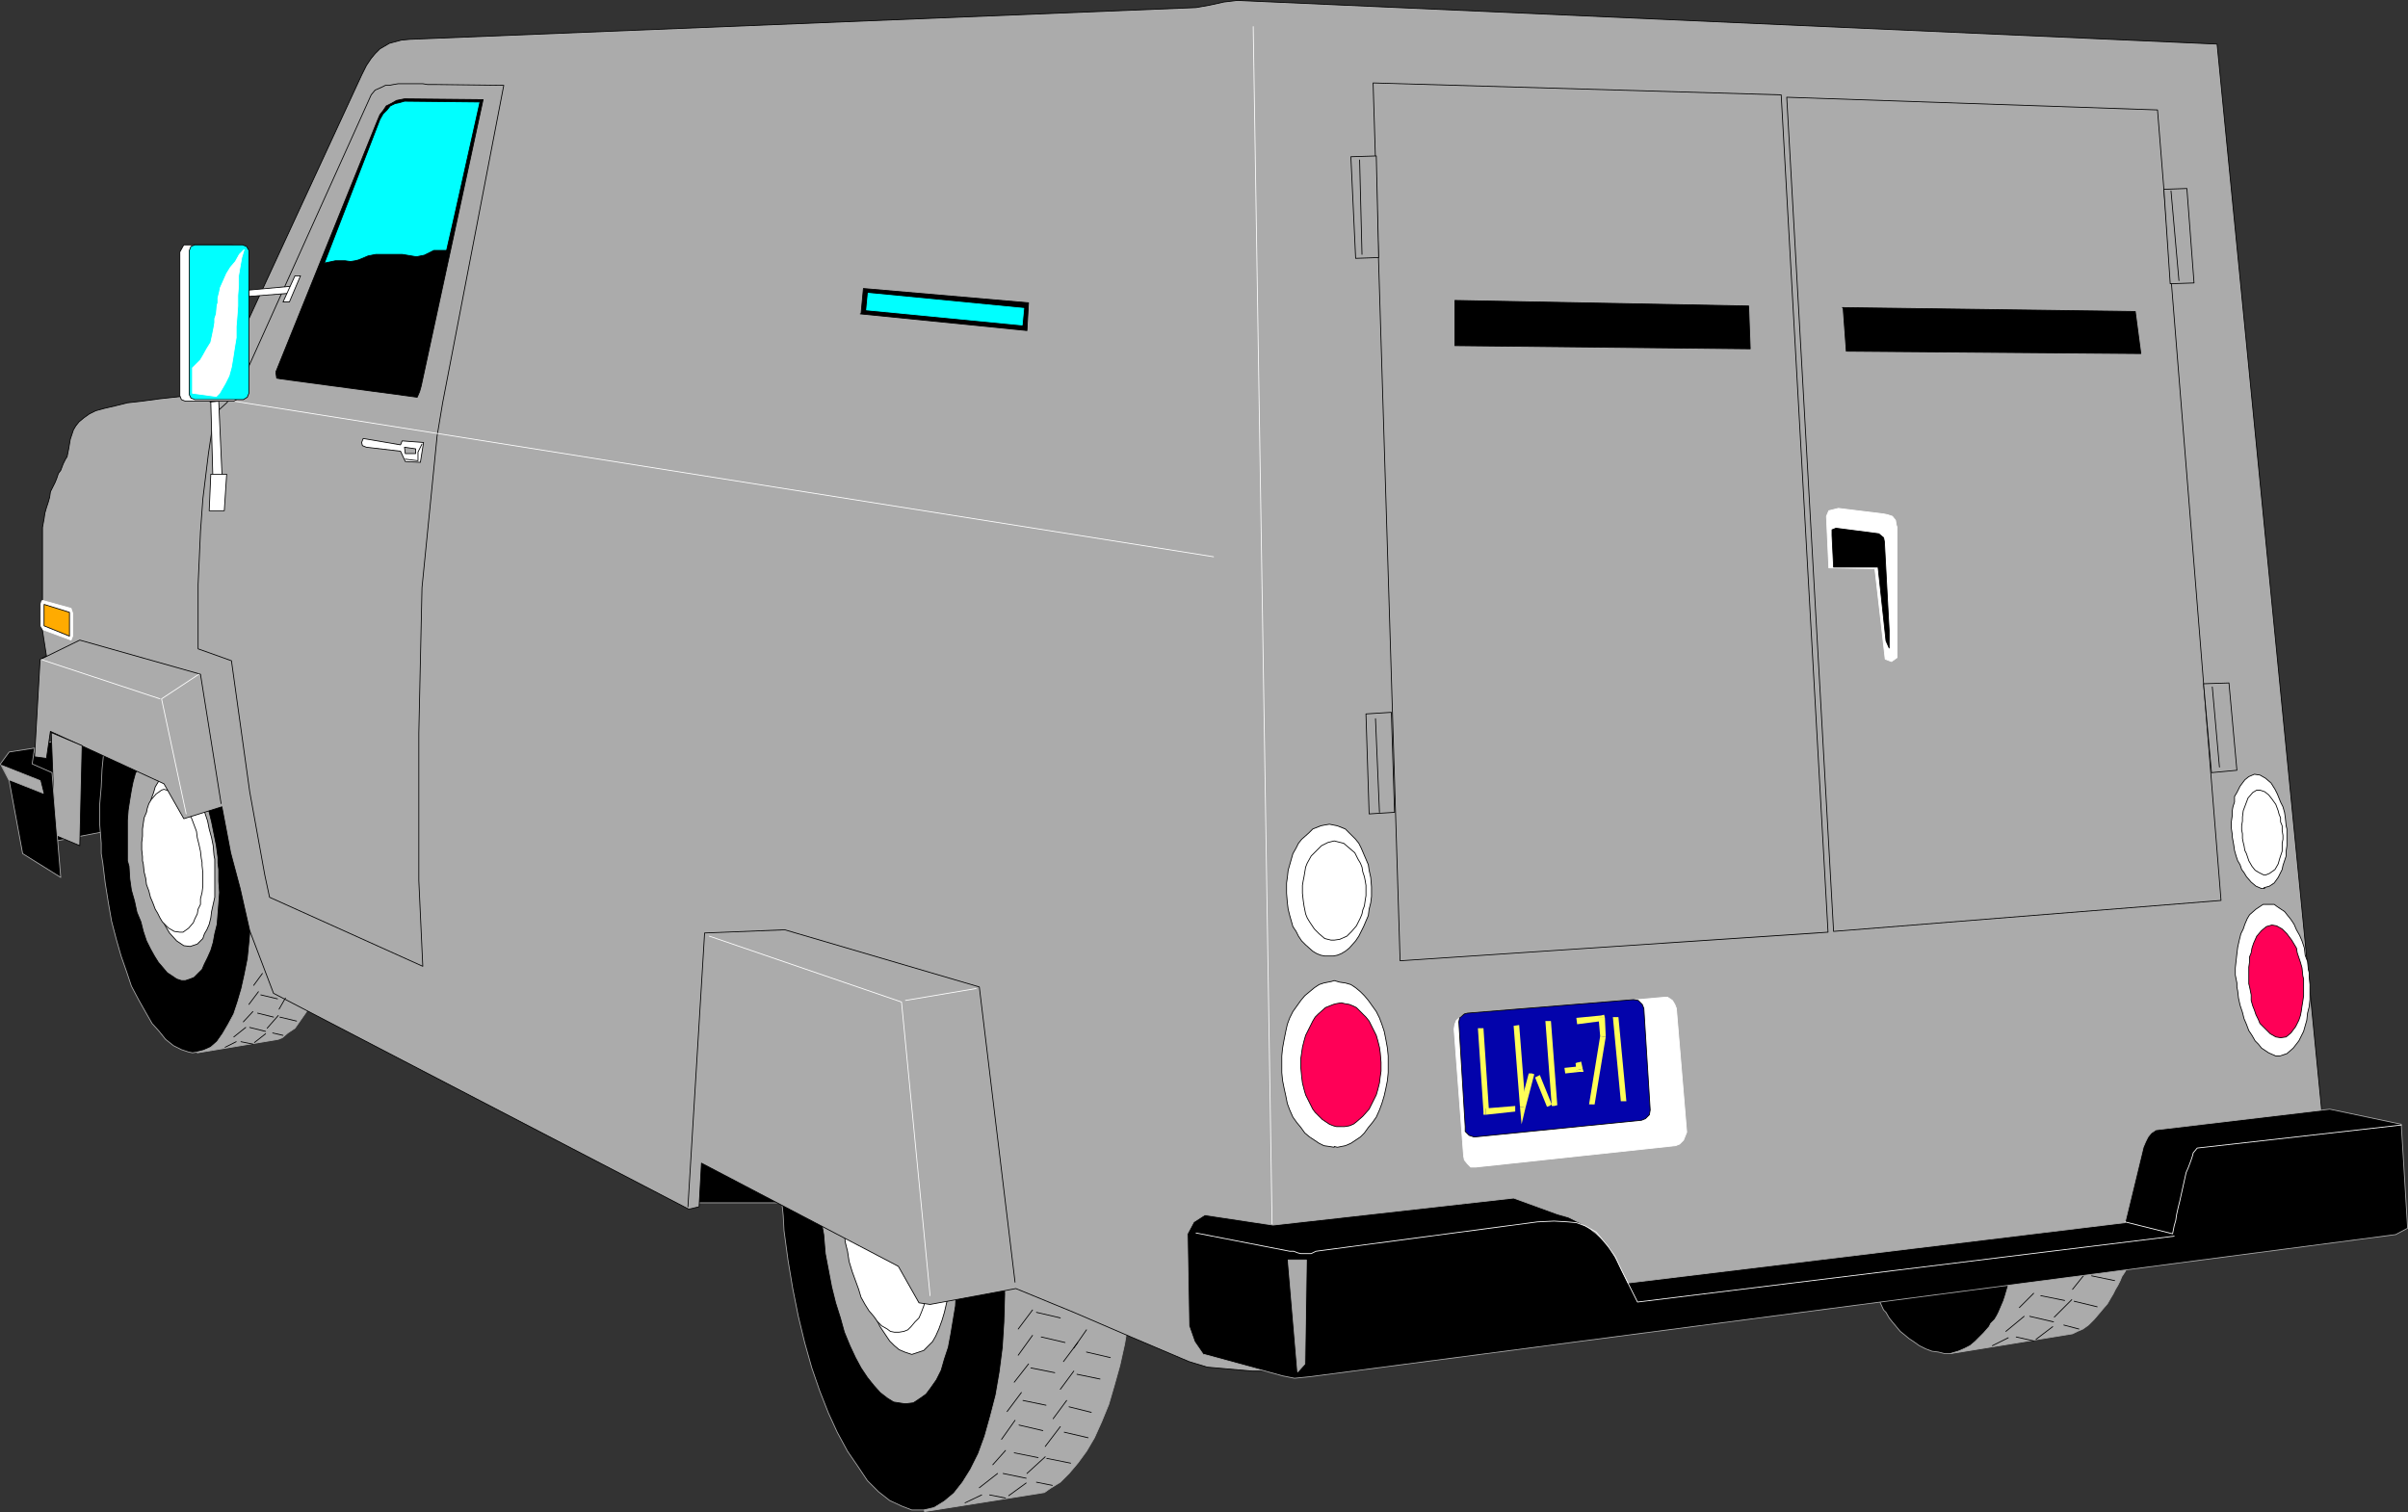 <?xml version="1.0" encoding="UTF-8" standalone="no"?>
<svg
   version="1.0"
   width="129.681mm"
   height="81.438mm"
   id="svg196"
   sodipodi:docname="Armored Truck.wmf"
   xmlns:inkscape="http://www.inkscape.org/namespaces/inkscape"
   xmlns:sodipodi="http://sodipodi.sourceforge.net/DTD/sodipodi-0.dtd"
   xmlns="http://www.w3.org/2000/svg"
   xmlns:svg="http://www.w3.org/2000/svg">
  <rect width="100%" height="100%" fill="#333333" stroke="none"/>
  <sodipodi:namedview
     id="namedview196"
     pagecolor="#ffffff"
     bordercolor="#000000"
     borderopacity="0.25"
     inkscape:showpageshadow="2"
     inkscape:pageopacity="0.0"
     inkscape:pagecheckerboard="0"
     inkscape:deskcolor="#d1d1d1"
     inkscape:document-units="mm" />
  <defs
     id="defs1">
    <pattern
       id="WMFhbasepattern"
       patternUnits="userSpaceOnUse"
       width="6"
       height="6"
       x="0"
       y="0" />
  </defs>
  <path
     style="fill:#000000;fill-opacity:1;fill-rule:evenodd;stroke:none"
     d="M 7.676,151.797 26.583,146.304 25.614,168.439 9.777,171.509 4.121,157.937 Z"
     id="path1" />
  <path
     style="fill:none;stroke:#ababab;stroke-width:0.162px;stroke-linecap:round;stroke-linejoin:round;stroke-miterlimit:4;stroke-dasharray:none;stroke-opacity:1"
     d="M 7.676,151.797 26.583,146.304 25.614,168.439 9.777,171.509 4.121,157.937 7.676,151.797 v 0"
     id="path2" />
  <path
     style="fill:#000000;fill-opacity:1;fill-rule:evenodd;stroke:none"
     d="m 141.642,230.483 h 18.584 v 14.38 h -18.584 v -14.38 z"
     id="path3" />
  <path
     style="fill:none;stroke:#ababab;stroke-width:0.162px;stroke-linecap:round;stroke-linejoin:round;stroke-miterlimit:4;stroke-dasharray:none;stroke-opacity:1"
     d="m 141.642,230.483 h 18.584 v 14.38 h -18.584 v -14.38 0"
     id="path4" />
  <path
     style="fill:#ababab;fill-opacity:1;fill-rule:evenodd;stroke:none"
     d="m 433.007,257.951 -0.485,0.969 -0.646,0.969 -0.323,0.808 -0.485,0.969 -0.485,0.808 -0.485,0.969 -0.485,0.808 -0.646,1.131 -0.97,1.131 -0.808,0.969 -0.97,1.131 -1.131,1.131 -1.131,0.808 -1.131,0.485 -0.97,0.485 -24.886,4.039 -2.101,-12.603 38.138,-5.009 z"
     id="path5" />
  <path
     style="fill:none;stroke:#ababab;stroke-width:0.162px;stroke-linecap:round;stroke-linejoin:round;stroke-miterlimit:4;stroke-dasharray:none;stroke-opacity:1"
     d="m 433.007,257.951 -0.485,0.969 -0.646,0.969 -0.323,0.808 -0.485,0.969 -0.485,0.808 -0.485,0.969 -0.485,0.808 -0.646,1.131 -0.97,1.131 -0.808,0.969 -0.97,1.131 -1.131,1.131 -1.131,0.808 -1.131,0.485 -0.97,0.485 -24.886,4.039 -2.101,-12.603 38.138,-5.009 v 0"
     id="path6" />
  <path
     style="fill:#000000;fill-opacity:1;fill-rule:evenodd;stroke:none"
     d="m 408.928,261.182 -0.808,2.747 -0.323,0.969 -0.485,1.131 -0.485,1.131 -0.323,0.646 -0.485,0.808 -0.808,0.808 -0.323,0.646 -1.131,1.293 -0.808,0.808 -0.97,0.969 -0.97,0.808 -1.293,0.646 -1.131,0.485 -1.131,0.323 -0.485,0.162 h -1.131 l -1.293,-0.323 -1.293,-0.162 -1.293,-0.485 -1.293,-0.646 -1.131,-0.808 -0.97,-0.646 -0.97,-0.808 -0.808,-0.646 -0.808,-0.969 -0.808,-0.969 -0.646,-0.808 -0.646,-1.131 -0.485,-0.485 -0.97,-2.1 26.502,-3.393 z"
     id="path7" />
  <path
     style="fill:none;stroke:#ababab;stroke-width:0.162px;stroke-linecap:round;stroke-linejoin:round;stroke-miterlimit:4;stroke-dasharray:none;stroke-opacity:1"
     d="m 408.928,261.182 -0.808,2.747 -0.323,0.969 -0.485,1.131 -0.485,1.131 -0.323,0.646 -0.485,0.808 -0.808,0.808 -0.323,0.646 -1.131,1.293 -0.808,0.808 -0.97,0.969 -0.97,0.808 -1.293,0.646 -1.131,0.485 -1.131,0.323 -0.485,0.162 h -1.131 l -1.293,-0.323 -1.293,-0.162 -1.293,-0.485 -1.293,-0.646 -1.131,-0.808 -0.97,-0.646 -0.97,-0.808 -0.808,-0.646 -0.808,-0.969 -0.808,-0.969 -0.646,-0.808 -0.646,-1.131 -0.485,-0.485 -0.97,-2.1 26.502,-3.393 v 0"
     id="path8" />
  <path
     style="fill:none;stroke:#000000;stroke-width:0.162px;stroke-linecap:round;stroke-linejoin:round;stroke-miterlimit:4;stroke-dasharray:none;stroke-opacity:1"
     d="m 424.442,259.243 -2.586,3.231"
     id="path9" />
  <path
     style="fill:none;stroke:#000000;stroke-width:0.162px;stroke-linecap:round;stroke-linejoin:round;stroke-miterlimit:4;stroke-dasharray:none;stroke-opacity:1"
     d="m 421.695,264.575 -3.555,3.555"
     id="path10" />
  <path
     style="fill:none;stroke:#000000;stroke-width:0.162px;stroke-linecap:round;stroke-linejoin:round;stroke-miterlimit:4;stroke-dasharray:none;stroke-opacity:1"
     d="m 417.816,270.068 -3.394,2.585"
     id="path11" />
  <path
     style="fill:none;stroke:#000000;stroke-width:0.162px;stroke-linecap:round;stroke-linejoin:round;stroke-miterlimit:4;stroke-dasharray:none;stroke-opacity:1"
     d="m 413.938,263.282 -2.909,2.908"
     id="path12" />
  <path
     style="fill:none;stroke:#000000;stroke-width:0.162px;stroke-linecap:round;stroke-linejoin:round;stroke-miterlimit:4;stroke-dasharray:none;stroke-opacity:1"
     d="m 411.999,267.968 -3.717,3.07"
     id="path13" />
  <path
     style="fill:none;stroke:#000000;stroke-width:0.162px;stroke-linecap:round;stroke-linejoin:round;stroke-miterlimit:4;stroke-dasharray:none;stroke-opacity:1"
     d="m 408.767,272.331 -3.232,1.616"
     id="path14" />
  <path
     style="fill:none;stroke:#000000;stroke-width:0.162px;stroke-linecap:round;stroke-linejoin:round;stroke-miterlimit:4;stroke-dasharray:none;stroke-opacity:1"
     d="m 430.421,260.697 -4.686,-0.969"
     id="path15" />
  <path
     style="fill:none;stroke:#000000;stroke-width:0.162px;stroke-linecap:round;stroke-linejoin:round;stroke-miterlimit:4;stroke-dasharray:none;stroke-opacity:1"
     d="m 420.24,264.737 -4.848,-0.969"
     id="path16" />
  <path
     style="fill:none;stroke:#000000;stroke-width:0.162px;stroke-linecap:round;stroke-linejoin:round;stroke-miterlimit:4;stroke-dasharray:none;stroke-opacity:1"
     d="m 426.866,266.029 -4.686,-1.131"
     id="path17" />
  <path
     style="fill:none;stroke:#000000;stroke-width:0.162px;stroke-linecap:round;stroke-linejoin:round;stroke-miterlimit:4;stroke-dasharray:none;stroke-opacity:1"
     d="m 413.938,272.977 -3.555,-0.808"
     id="path18" />
  <path
     style="fill:none;stroke:#000000;stroke-width:0.162px;stroke-linecap:round;stroke-linejoin:round;stroke-miterlimit:4;stroke-dasharray:none;stroke-opacity:1"
     d="m 417.978,269.099 -4.848,-1.131"
     id="path19" />
  <path
     style="fill:none;stroke:#000000;stroke-width:0.162px;stroke-linecap:round;stroke-linejoin:round;stroke-miterlimit:4;stroke-dasharray:none;stroke-opacity:1"
     d="m 423.149,270.553 -3.07,-0.808"
     id="path20" />
  <path
     style="fill:#ababab;fill-opacity:1;fill-rule:evenodd;stroke:none"
     d="m 439.955,230.16 -1.293,0.808 -0.808,1.293 8.08,2.262 0.162,-0.808 z"
     id="path21" />
  <path
     style="fill:none;stroke:#ababab;stroke-width:0.162px;stroke-linecap:round;stroke-linejoin:round;stroke-miterlimit:4;stroke-dasharray:none;stroke-opacity:1"
     d="m 439.955,230.16 -1.293,0.808 -0.808,1.293 8.08,2.262 0.162,-0.808 -6.141,-3.555 v 0"
     id="path22" />
  <path
     style="fill:#ababab;fill-opacity:1;fill-rule:evenodd;stroke:none"
     d="m 48.561,133.863 h 0.808 l 0.646,0.162 1.616,0.323 1.454,0.808 1.778,1.131 1.454,1.454 1.454,1.616 1.454,1.939 1.293,2.262 1.293,2.424 1.293,2.747 1.131,2.908 1.131,3.231 0.808,3.393 0.808,3.555 0.646,3.878 0.485,4.039 0.162,2.1 0.323,1.939 v 3.878 3.716 3.555 l -0.646,3.393 -0.323,3.07 -0.646,3.07 -0.646,2.747 -0.97,2.424 -0.808,2.424 -1.131,2.1 -1.131,1.939 -1.131,1.616 -1.131,1.616 -1.454,0.969 -1.131,0.969 -0.808,0.323 -16.483,2.747 -6.626,-39.908 -1.454,-39.908 16.483,-0.646 z"
     id="path23" />
  <path
     style="fill:none;stroke:#ababab;stroke-width:0.162px;stroke-linecap:round;stroke-linejoin:round;stroke-miterlimit:4;stroke-dasharray:none;stroke-opacity:1"
     d="m 48.561,133.863 h 0.808 l 0.646,0.162 1.616,0.323 1.454,0.808 1.778,1.131 1.454,1.454 1.454,1.616 1.454,1.939 1.293,2.262 1.293,2.424 1.293,2.747 1.131,2.908 1.131,3.231 0.808,3.393 0.808,3.555 0.646,3.878 0.485,4.039 0.162,2.1 0.323,1.939 v 3.878 3.716 3.555 l -0.646,3.393 -0.323,3.07 -0.646,3.07 -0.646,2.747 -0.97,2.424 -0.808,2.424 -1.131,2.1 -1.131,1.939 -1.131,1.616 -1.131,1.616 -1.454,0.969 -1.131,0.969 -0.808,0.323 -16.483,2.747 -6.626,-39.908 -1.454,-39.908 16.483,-0.646 v 0"
     id="path24" />
  <path
     style="fill:#000000;fill-opacity:1;fill-rule:evenodd;stroke:none"
     d="m 31.593,134.348 h 0.808 0.808 l 1.454,0.485 1.454,0.969 1.616,1.131 1.454,1.454 1.454,1.939 1.293,2.1 1.454,2.585 1.293,2.747 1.131,3.07 0.97,3.07 1.131,3.393 0.808,3.716 0.808,3.716 0.646,3.878 0.485,4.039 0.162,2.1 0.162,2.1 0.162,3.878 0.162,3.878 -0.162,3.716 -0.323,3.555 -0.323,3.231 -0.646,3.231 -0.646,2.908 -0.808,2.747 -0.808,2.424 -1.131,2.1 -1.131,1.939 -1.131,1.616 -1.293,1.131 -1.454,0.646 -1.293,0.323 -0.97,0.162 -0.808,-0.162 -1.454,-0.485 -1.616,-0.808 -1.616,-1.293 -1.293,-1.616 -1.454,-1.616 -1.293,-2.262 -1.454,-2.585 -1.454,-2.747 -0.97,-2.908 -1.131,-3.231 -0.97,-3.393 -0.97,-3.716 -0.646,-3.716 -0.646,-4.039 -0.485,-4.039 -0.323,-1.939 v -2.1 l -0.323,-4.039 v -3.716 l 0.323,-3.716 0.162,-3.555 0.323,-3.231 0.646,-3.231 0.485,-2.908 0.97,-2.747 0.97,-2.424 0.97,-2.262 1.131,-1.777 1.131,-1.454 1.293,-1.131 1.454,-0.808 1.454,-0.323 z"
     id="path25" />
  <path
     style="fill:none;stroke:#ababab;stroke-width:0.162px;stroke-linecap:round;stroke-linejoin:round;stroke-miterlimit:4;stroke-dasharray:none;stroke-opacity:1"
     d="m 31.593,134.348 h 0.808 0.808 l 1.454,0.485 1.454,0.969 1.616,1.131 1.454,1.454 1.454,1.939 1.293,2.1 1.454,2.585 1.293,2.747 1.131,3.07 0.97,3.07 1.131,3.393 0.808,3.716 0.808,3.716 0.646,3.878 0.485,4.039 0.162,2.1 0.162,2.1 0.162,3.878 0.162,3.878 -0.162,3.716 -0.323,3.555 -0.323,3.231 -0.646,3.231 -0.646,2.908 -0.808,2.747 -0.808,2.424 -1.131,2.1 -1.131,1.939 -1.131,1.616 -1.293,1.131 -1.454,0.646 -1.293,0.323 -0.97,0.162 -0.808,-0.162 -1.454,-0.485 -1.616,-0.808 -1.616,-1.293 -1.293,-1.616 -1.454,-1.616 -1.293,-2.262 -1.454,-2.585 -1.454,-2.747 -0.97,-2.908 -1.131,-3.231 -0.97,-3.393 -0.97,-3.716 -0.646,-3.716 -0.646,-4.039 -0.485,-4.039 -0.323,-1.939 v -2.1 l -0.323,-4.039 v -3.716 l 0.323,-3.716 0.162,-3.555 0.323,-3.231 0.646,-3.231 0.485,-2.908 0.97,-2.747 0.97,-2.424 0.97,-2.262 1.131,-1.777 1.131,-1.454 1.293,-1.131 1.454,-0.808 1.454,-0.323 v 0"
     id="path26" />
  <path
     style="fill:#ababab;fill-opacity:1;fill-rule:evenodd;stroke:none"
     d="m 32.724,151.313 h 0.97 l 0.808,0.323 0.97,0.485 0.97,0.808 0.97,0.969 0.808,1.131 0.808,1.293 0.808,1.454 0.808,1.777 0.646,1.777 0.646,1.939 0.646,2.1 0.485,1.939 0.485,2.424 0.485,2.424 0.323,2.424 v 1.131 l 0.162,1.293 v 2.424 l 0.162,2.262 -0.162,2.262 -0.162,2.1 -0.162,2.1 -0.485,1.939 -0.323,1.777 -0.485,1.616 -0.646,1.454 -0.646,1.293 -0.485,1.131 -0.808,0.808 -0.808,0.808 -0.808,0.323 -0.97,0.323 h -0.808 l -0.97,-0.323 -0.97,-0.646 -0.97,-0.646 -0.808,-0.969 -0.97,-1.131 -0.808,-1.293 -0.808,-1.454 -0.808,-1.616 -0.646,-1.939 -0.485,-1.939 -0.808,-1.939 -0.485,-2.262 -0.646,-2.262 -0.323,-2.262 -0.162,-2.585 -0.323,-1.131 v -1.131 -2.585 -2.262 -2.262 l 0.162,-2.1 0.323,-2.1 0.323,-1.939 0.323,-1.616 0.485,-1.777 0.646,-1.293 0.485,-1.454 0.646,-0.969 0.808,-0.969 0.97,-0.646 0.646,-0.485 0.97,-0.323 z"
     id="path27" />
  <path
     style="fill:none;stroke:#000000;stroke-width:0.162px;stroke-linecap:round;stroke-linejoin:round;stroke-miterlimit:4;stroke-dasharray:none;stroke-opacity:1"
     d="m 32.724,151.313 h 0.97 l 0.808,0.323 0.97,0.485 0.97,0.808 0.97,0.969 0.808,1.131 0.808,1.293 0.808,1.454 0.808,1.777 0.646,1.777 0.646,1.939 0.646,2.1 0.485,1.939 0.485,2.424 0.485,2.424 0.323,2.424 v 1.131 l 0.162,1.293 v 2.424 l 0.162,2.262 -0.162,2.262 -0.162,2.1 -0.162,2.1 -0.485,1.939 -0.323,1.777 -0.485,1.616 -0.646,1.454 -0.646,1.293 -0.485,1.131 -0.808,0.808 -0.808,0.808 -0.808,0.323 -0.97,0.323 h -0.808 l -0.97,-0.323 -0.97,-0.646 -0.97,-0.646 -0.808,-0.969 -0.97,-1.131 -0.808,-1.293 -0.808,-1.454 -0.808,-1.616 -0.646,-1.939 -0.485,-1.939 -0.808,-1.939 -0.485,-2.262 -0.646,-2.262 -0.323,-2.262 -0.162,-2.585 -0.323,-1.131 v -1.131 -2.585 -2.262 -2.262 l 0.162,-2.1 0.323,-2.1 0.323,-1.939 0.323,-1.616 0.485,-1.777 0.646,-1.293 0.485,-1.454 0.646,-0.969 0.808,-0.969 0.97,-0.646 0.646,-0.485 0.97,-0.323 v 0"
     id="path28" />
  <path
     style="fill:#ffffff;fill-opacity:1;fill-rule:evenodd;stroke:none"
     d="m 34.986,156.806 1.293,0.323 1.454,0.969 1.293,1.454 0.646,0.969 0.646,1.131 0.485,1.131 0.485,1.454 0.485,1.454 0.485,1.454 0.323,1.616 0.485,1.777 0.323,1.616 0.162,1.939 0.162,0.808 v 0.969 1.777 1.777 1.616 1.616 l -0.323,1.454 -0.323,1.454 -0.162,1.293 -0.323,1.293 -0.485,1.131 -0.485,0.808 -0.323,0.969 -1.131,1.131 -1.454,0.485 -1.293,-0.162 -1.454,-0.969 -1.454,-1.616 -0.485,-0.808 -0.646,-1.131 -0.485,-1.293 -0.646,-1.293 -0.485,-1.616 -0.485,-1.293 -0.162,-1.777 -0.485,-1.616 -0.323,-1.777 -0.162,-1.777 v -0.808 l -0.162,-1.131 -0.162,-1.777 v -1.616 l 0.162,-1.777 0.162,-1.616 0.162,-1.454 0.323,-1.454 0.162,-1.293 0.485,-1.293 0.323,-1.131 0.485,-0.808 0.485,-0.808 1.131,-1.293 z"
     id="path29" />
  <path
     style="fill:none;stroke:#000000;stroke-width:0.162px;stroke-linecap:round;stroke-linejoin:round;stroke-miterlimit:4;stroke-dasharray:none;stroke-opacity:1"
     d="m 34.986,156.806 1.293,0.323 1.454,0.969 1.293,1.454 0.646,0.969 0.646,1.131 0.485,1.131 0.485,1.454 0.485,1.454 0.485,1.454 0.323,1.616 0.485,1.777 0.323,1.616 0.162,1.939 0.162,0.808 v 0.969 1.777 1.777 1.616 1.616 l -0.323,1.454 -0.323,1.454 -0.162,1.293 -0.323,1.293 -0.485,1.131 -0.485,0.808 -0.323,0.969 -1.131,1.131 -1.454,0.485 -1.293,-0.162 -1.454,-0.969 -1.454,-1.616 -0.485,-0.808 -0.646,-1.131 -0.485,-1.293 -0.646,-1.293 -0.485,-1.616 -0.485,-1.293 -0.162,-1.777 -0.485,-1.616 -0.323,-1.777 -0.162,-1.777 v -0.808 l -0.162,-1.131 -0.162,-1.777 v -1.616 l 0.162,-1.777 0.162,-1.616 0.162,-1.454 0.323,-1.454 0.162,-1.293 0.485,-1.293 0.323,-1.131 0.485,-0.808 0.485,-0.808 1.131,-1.293 1.293,-0.485 v 0"
     id="path30" />
  <path
     style="fill:#ffffff;fill-opacity:1;fill-rule:evenodd;stroke:none"
     d="m 33.37,160.684 1.131,0.323 1.293,0.646 1.131,1.454 0.646,0.646 0.485,0.808 0.485,1.131 0.485,0.969 0.485,1.293 0.485,1.293 0.162,1.293 0.323,1.293 0.323,1.454 0.162,1.454 0.162,0.808 v 0.646 l 0.162,1.454 v 1.454 1.293 l -0.162,1.293 -0.323,1.293 v 1.131 l -0.485,0.969 -0.162,0.969 -0.485,0.969 -0.323,0.808 -0.97,1.131 -1.131,0.808 h -0.646 l -1.131,-0.162 -1.131,-0.646 -1.293,-1.293 -0.485,-0.808 -0.485,-0.969 -0.485,-0.808 -0.485,-1.293 -0.485,-1.131 -0.323,-1.293 -0.485,-1.293 -0.162,-1.293 -0.323,-1.293 -0.162,-1.616 -0.162,-0.646 v -0.808 l -0.162,-1.454 v -1.454 l 0.162,-1.293 v -1.454 l 0.162,-1.131 0.162,-1.131 0.485,-1.131 0.162,-0.808 0.323,-0.969 0.485,-0.808 0.97,-1.131 1.131,-0.808 z"
     id="path31" />
  <path
     style="fill:none;stroke:#000000;stroke-width:0.162px;stroke-linecap:round;stroke-linejoin:round;stroke-miterlimit:4;stroke-dasharray:none;stroke-opacity:1"
     d="m 33.37,160.684 1.131,0.323 1.293,0.646 1.131,1.454 0.646,0.646 0.485,0.808 0.485,1.131 0.485,0.969 0.485,1.293 0.485,1.293 0.162,1.293 0.323,1.293 0.323,1.454 0.162,1.454 0.162,0.808 v 0.646 l 0.162,1.454 v 1.454 1.293 l -0.162,1.293 -0.323,1.293 v 1.131 l -0.485,0.969 -0.162,0.969 -0.485,0.969 -0.323,0.808 -0.97,1.131 -1.131,0.808 h -0.646 l -1.131,-0.162 -1.131,-0.646 -1.293,-1.293 -0.485,-0.808 -0.485,-0.969 -0.485,-0.808 -0.485,-1.293 -0.485,-1.131 -0.323,-1.293 -0.485,-1.293 -0.162,-1.293 -0.323,-1.293 -0.162,-1.616 -0.162,-0.646 v -0.808 l -0.162,-1.454 v -1.454 l 0.162,-1.293 v -1.454 l 0.162,-1.131 0.162,-1.131 0.485,-1.131 0.162,-0.808 0.323,-0.969 0.485,-0.808 0.97,-1.131 1.131,-0.808 0.485,-0.162 v 0"
     id="path32" />
  <path
     style="fill:#ababab;fill-opacity:1;fill-rule:evenodd;stroke:none"
     d="m 200.788,188.151 1.131,0.162 1.131,0.162 2.262,0.646 2.262,0.969 2.262,1.777 2.262,2.1 2.101,2.262 2.262,2.908 2.101,3.393 1.778,3.555 1.778,4.039 1.778,4.362 1.454,4.847 1.454,5.009 1.131,5.493 0.97,5.493 0.808,5.978 0.323,3.07 0.162,3.07 0.323,5.655 v 5.655 l -0.323,5.17 -0.485,4.847 -0.808,4.847 -0.97,4.362 -1.131,4.039 -1.131,3.878 -1.454,3.555 -1.454,3.231 -1.616,2.747 -1.778,2.424 -1.778,2.1 -1.778,1.777 -2.101,1.293 -1.131,0.808 -24.402,3.878 -9.858,-59.297 -2.262,-59.136 z"
     id="path33" />
  <path
     style="fill:none;stroke:#ababab;stroke-width:0.162px;stroke-linecap:round;stroke-linejoin:round;stroke-miterlimit:4;stroke-dasharray:none;stroke-opacity:1"
     d="m 200.788,188.151 1.131,0.162 1.131,0.162 2.262,0.646 2.262,0.969 2.262,1.777 2.262,2.1 2.101,2.262 2.262,2.908 2.101,3.393 1.778,3.555 1.778,4.039 1.778,4.362 1.454,4.847 1.454,5.009 1.131,5.493 0.97,5.493 0.808,5.978 0.323,3.07 0.162,3.07 0.323,5.655 v 5.655 l -0.323,5.17 -0.485,4.847 -0.808,4.847 -0.97,4.362 -1.131,4.039 -1.131,3.878 -1.454,3.555 -1.454,3.231 -1.616,2.747 -1.778,2.424 -1.778,2.1 -1.778,1.777 -2.101,1.293 -1.131,0.808 -24.402,3.878 -9.858,-59.297 -2.262,-59.136 24.725,-1.131 v 0"
     id="path34" />
  <path
     style="fill:#000000;fill-opacity:1;fill-rule:evenodd;stroke:none"
     d="m 175.578,188.959 h 1.131 l 1.131,0.162 2.262,0.646 2.262,1.293 2.262,1.777 2.101,2.1 2.101,3.07 2.101,3.07 2.101,3.716 1.778,4.039 1.778,4.362 1.616,4.847 1.616,5.009 1.293,5.332 1.131,5.493 0.808,5.978 0.808,5.978 0.323,3.07 0.162,2.908 0.162,5.817 0.162,5.817 -0.162,5.655 -0.323,5.17 -0.646,5.009 -0.808,4.686 -1.131,4.362 -1.131,4.039 -1.293,3.555 -1.616,3.231 -1.616,2.585 -1.778,2.262 -1.939,1.616 -2.101,1.293 -2.101,0.485 h -1.293 -1.131 l -2.101,-0.808 -2.424,-1.131 -2.262,-1.777 -2.262,-2.262 -1.939,-2.908 -2.101,-3.07 -2.101,-3.878 -1.778,-3.878 -1.778,-4.524 -1.616,-4.686 -1.454,-5.17 -1.293,-5.332 -1.131,-5.655 -0.97,-5.817 -0.808,-5.978 -0.162,-3.07 -0.323,-3.07 -0.323,-5.817 v -5.655 l 0.162,-5.493 0.485,-5.332 0.646,-5.009 0.808,-4.686 0.808,-4.362 1.293,-4.039 1.293,-3.555 1.616,-3.07 1.454,-2.747 1.939,-2.262 2.101,-1.777 1.939,-0.969 2.262,-0.646 z"
     id="path35" />
  <path
     style="fill:none;stroke:#ababab;stroke-width:0.162px;stroke-linecap:round;stroke-linejoin:round;stroke-miterlimit:4;stroke-dasharray:none;stroke-opacity:1"
     d="m 175.578,188.959 h 1.131 l 1.131,0.162 2.262,0.646 2.262,1.293 2.262,1.777 2.101,2.1 2.101,3.07 2.101,3.07 2.101,3.716 1.778,4.039 1.778,4.362 1.616,4.847 1.616,5.009 1.293,5.332 1.131,5.493 0.808,5.978 0.808,5.978 0.323,3.07 0.162,2.908 0.162,5.817 0.162,5.817 -0.162,5.655 -0.323,5.17 -0.646,5.009 -0.808,4.686 -1.131,4.362 -1.131,4.039 -1.293,3.555 -1.616,3.231 -1.616,2.585 -1.778,2.262 -1.939,1.616 -2.101,1.293 -2.101,0.485 h -1.293 -1.131 l -2.101,-0.808 -2.424,-1.131 -2.262,-1.777 -2.262,-2.262 -1.939,-2.908 -2.101,-3.07 -2.101,-3.878 -1.778,-3.878 -1.778,-4.524 -1.616,-4.686 -1.454,-5.17 -1.293,-5.332 -1.131,-5.655 -0.97,-5.817 -0.808,-5.978 -0.162,-3.07 -0.323,-3.07 -0.323,-5.817 v -5.655 l 0.162,-5.493 0.485,-5.332 0.646,-5.009 0.808,-4.686 0.808,-4.362 1.293,-4.039 1.293,-3.555 1.616,-3.07 1.454,-2.747 1.939,-2.262 2.101,-1.777 1.939,-0.969 2.262,-0.646 v 0"
     id="path36" />
  <path
     style="fill:#ababab;fill-opacity:1;fill-rule:evenodd;stroke:none"
     d="m 177.194,214.164 0.646,0.162 2.101,0.485 1.454,0.646 1.131,1.131 1.454,1.454 1.293,1.777 1.293,1.777 1.131,2.262 1.131,2.424 0.97,2.585 1.131,2.908 0.97,3.231 0.646,3.07 0.808,3.393 0.485,3.555 0.485,3.716 0.162,1.777 v 1.777 l 0.323,3.555 v 3.555 l -0.162,3.231 -0.162,3.231 -0.485,2.908 -0.485,2.908 -0.485,2.585 -0.808,2.424 -0.646,2.262 -0.97,1.939 -1.131,1.616 -0.97,1.293 -1.131,0.808 -1.454,0.969 -1.293,0.162 h -0.646 l -2.101,-0.323 -1.293,-0.808 -1.454,-1.131 -1.293,-1.454 -1.293,-1.616 -1.293,-1.939 -1.131,-2.1 -1.131,-2.424 -1.131,-2.747 -0.808,-2.908 -0.97,-3.07 -0.808,-3.231 -0.646,-3.393 -0.646,-3.393 -0.323,-3.878 -0.323,-1.777 -0.162,-1.777 -0.162,-3.555 v -3.393 -3.393 l 0.323,-3.231 0.485,-2.908 0.485,-2.908 0.646,-2.585 0.646,-2.424 0.808,-2.1 0.97,-2.1 0.97,-1.454 1.131,-1.454 1.131,-0.969 1.293,-0.808 1.293,-0.162 v 0 z"
     id="path37" />
  <path
     style="fill:none;stroke:#000000;stroke-width:0.162px;stroke-linecap:round;stroke-linejoin:round;stroke-miterlimit:4;stroke-dasharray:none;stroke-opacity:1"
     d="m 177.194,214.164 0.646,0.162 2.101,0.485 1.454,0.646 1.131,1.131 1.454,1.454 1.293,1.777 1.293,1.777 1.131,2.262 1.131,2.424 0.97,2.585 1.131,2.908 0.97,3.231 0.646,3.07 0.808,3.393 0.485,3.555 0.485,3.716 0.162,1.777 v 1.777 l 0.323,3.555 v 3.555 l -0.162,3.231 -0.162,3.231 -0.485,2.908 -0.485,2.908 -0.485,2.585 -0.808,2.424 -0.646,2.262 -0.97,1.939 -1.131,1.616 -0.97,1.293 -1.131,0.808 -1.454,0.969 -1.293,0.162 h -0.646 l -2.101,-0.323 -1.293,-0.808 -1.454,-1.131 -1.293,-1.454 -1.293,-1.616 -1.293,-1.939 -1.131,-2.1 -1.131,-2.424 -1.131,-2.747 -0.808,-2.908 -0.97,-3.07 -0.808,-3.231 -0.646,-3.393 -0.646,-3.393 -0.323,-3.878 -0.323,-1.777 -0.162,-1.777 -0.162,-3.555 v -3.393 -3.393 l 0.323,-3.231 0.485,-2.908 0.485,-2.908 0.646,-2.585 0.646,-2.424 0.808,-2.1 0.97,-2.1 0.97,-1.454 1.131,-1.454 1.131,-0.969 1.293,-0.808 1.293,-0.162 v 0"
     id="path38" />
  <path
     style="fill:#ffffff;fill-opacity:1;fill-rule:evenodd;stroke:none"
     d="m 180.588,222.243 0.97,0.162 0.97,0.162 1.131,0.646 0.97,0.808 0.97,1.131 0.97,1.293 0.97,1.454 0.808,1.454 0.808,1.939 0.808,1.939 0.646,2.1 0.808,2.262 0.485,2.585 0.485,2.585 0.485,2.585 0.485,2.424 v 1.616 l 0.162,1.293 v 2.585 2.585 2.424 l -0.162,2.424 -0.323,2.262 -0.323,2.1 -0.485,2.1 -0.485,1.616 -0.646,1.777 -0.646,1.454 -0.646,1.131 -0.97,0.969 -0.808,0.808 -0.97,0.323 -0.97,0.323 -0.485,0.162 -1.454,-0.485 -1.131,-0.485 -0.97,-0.808 -0.97,-0.969 -0.97,-1.454 -0.97,-1.454 -0.808,-1.616 -0.97,-1.777 -0.808,-1.939 -0.646,-2.262 -0.646,-2.262 -0.646,-2.424 -0.485,-2.424 -0.485,-2.585 -0.323,-2.747 -0.162,-1.293 v -1.454 l -0.162,-2.585 -0.162,-2.585 0.162,-2.585 0.162,-2.262 0.323,-2.262 0.485,-2.1 0.323,-1.939 0.485,-1.777 0.646,-1.616 0.646,-1.454 0.808,-1.293 0.646,-0.969 1.131,-0.808 0.97,-0.485 0.97,-0.323 z"
     id="path39" />
  <path
     style="fill:none;stroke:#000000;stroke-width:0.162px;stroke-linecap:round;stroke-linejoin:round;stroke-miterlimit:4;stroke-dasharray:none;stroke-opacity:1"
     d="m 180.588,222.243 0.97,0.162 0.97,0.162 1.131,0.646 0.97,0.808 0.97,1.131 0.97,1.293 0.97,1.454 0.808,1.454 0.808,1.939 0.808,1.939 0.646,2.1 0.808,2.262 0.485,2.585 0.485,2.585 0.485,2.585 0.485,2.424 v 1.616 l 0.162,1.293 v 2.585 2.585 2.424 l -0.162,2.424 -0.323,2.262 -0.323,2.1 -0.485,2.1 -0.485,1.616 -0.646,1.777 -0.646,1.454 -0.646,1.131 -0.97,0.969 -0.808,0.808 -0.97,0.323 -0.97,0.323 -0.485,0.162 -1.454,-0.485 -1.131,-0.485 -0.97,-0.808 -0.97,-0.969 -0.97,-1.454 -0.97,-1.454 -0.808,-1.616 -0.97,-1.777 -0.808,-1.939 -0.646,-2.262 -0.646,-2.262 -0.646,-2.424 -0.485,-2.424 -0.485,-2.585 -0.323,-2.747 -0.162,-1.293 v -1.454 l -0.162,-2.585 -0.162,-2.585 0.162,-2.585 0.162,-2.262 0.323,-2.262 0.485,-2.1 0.323,-1.939 0.485,-1.777 0.646,-1.616 0.646,-1.454 0.808,-1.293 0.646,-0.969 1.131,-0.808 0.97,-0.485 0.97,-0.323 v 0"
     id="path40" />
  <path
     style="fill:#ffffff;fill-opacity:1;fill-rule:evenodd;stroke:none"
     d="m 178.164,228.221 h 0.97 l 0.808,0.162 0.97,0.485 0.808,0.485 0.808,0.969 0.97,0.969 0.808,1.131 0.808,1.454 0.646,1.454 0.808,1.616 0.646,1.777 0.485,1.939 0.646,1.777 0.485,2.1 0.162,2.1 0.485,2.262 v 1.131 l 0.162,1.131 0.162,1.939 v 2.262 l -0.162,1.939 -0.162,1.939 -0.162,1.777 -0.323,1.777 -0.485,1.454 -0.485,1.616 -0.485,1.293 -0.485,1.131 -0.808,0.808 -0.808,0.969 -0.646,0.646 -0.808,0.323 -0.97,0.162 h -0.97 l -0.808,-0.162 -0.646,-0.485 -1.131,-0.646 -0.808,-0.808 -0.808,-1.131 -0.97,-1.131 -0.808,-1.293 -0.808,-1.454 -0.485,-1.616 -0.646,-1.777 -0.646,-1.777 -0.646,-2.1 -0.323,-2.1 -0.485,-1.939 -0.162,-2.262 -0.323,-1.131 v -1.131 -2.1 l -0.162,-1.939 0.162,-2.1 v -1.939 l 0.323,-1.777 0.485,-1.616 0.162,-1.777 0.646,-1.454 0.485,-1.131 0.646,-1.131 0.808,-1.131 0.646,-0.808 0.808,-0.646 0.808,-0.323 0.808,-0.162 z"
     id="path41" />
  <path
     style="fill:none;stroke:#000000;stroke-width:0.162px;stroke-linecap:round;stroke-linejoin:round;stroke-miterlimit:4;stroke-dasharray:none;stroke-opacity:1"
     d="m 178.164,228.221 h 0.97 l 0.808,0.162 0.97,0.485 0.808,0.485 0.808,0.969 0.97,0.969 0.808,1.131 0.808,1.454 0.646,1.454 0.808,1.616 0.646,1.777 0.485,1.939 0.646,1.777 0.485,2.1 0.162,2.1 0.485,2.262 v 1.131 l 0.162,1.131 0.162,1.939 v 2.262 l -0.162,1.939 -0.162,1.939 -0.162,1.777 -0.323,1.777 -0.485,1.454 -0.485,1.616 -0.485,1.293 -0.485,1.131 -0.808,0.808 -0.808,0.969 -0.646,0.646 -0.808,0.323 -0.97,0.162 h -0.97 l -0.808,-0.162 -0.646,-0.485 -1.131,-0.646 -0.808,-0.808 -0.808,-1.131 -0.97,-1.131 -0.808,-1.293 -0.808,-1.454 -0.485,-1.616 -0.646,-1.777 -0.646,-1.777 -0.646,-2.1 -0.323,-2.1 -0.485,-1.939 -0.162,-2.262 -0.323,-1.131 v -1.131 -2.1 l -0.162,-1.939 0.162,-2.1 v -1.939 l 0.323,-1.777 0.485,-1.616 0.162,-1.777 0.646,-1.454 0.485,-1.131 0.646,-1.131 0.808,-1.131 0.646,-0.808 0.808,-0.646 0.808,-0.323 0.808,-0.162 v 0"
     id="path42" />
  <path
     style="fill:#ababab;fill-opacity:1;fill-rule:evenodd;stroke:none"
     d="m 13.332,93.47 0.323,-0.485 0.323,-1.616 0.162,-0.969 0.162,-0.969 0.323,-0.969 0.323,-0.969 0.485,-0.808 0.646,-0.808 0.97,-0.808 1.131,-0.808 1.293,-0.646 1.778,-0.485 2.101,-0.485 2.586,-0.646 2.909,-0.323 3.555,-0.485 8.888,-0.969 1.131,-0.646 0.97,-0.969 0.97,-0.969 1.293,-1.939 27.957,-60.428 0.485,-0.969 0.485,-0.969 0.97,-1.454 0.808,-0.969 0.97,-0.969 1.939,-1.131 2.424,-0.646 1.778,-0.162 159.984,-6.463 2.747,-0.485 2.909,-0.646 2.747,-0.323 199.414,8.886 22.947,233.957 v 2.747 1.939 l -0.485,1.777 -0.97,1.777 -1.131,0.969 -1.616,0.646 -2.101,0.808 -178.406,22.782 -6.464,1.131 -8.888,0.969 -9.534,0.646 h -9.696 l -9.211,-0.808 -3.717,-1.131 -11.797,-5.009 -11.635,-5.009 -11.797,-4.847 -17.453,3.231 -2.262,-0.323 -4.202,-7.432 -40.077,-21.004 -0.485,8.886 -2.101,0.485 -84.517,-43.948 -4.848,-12.764 -1.939,-8.563 -1.939,-7.271 -1.778,-9.371 -7.757,2.424 -4.04,-7.109 -23.109,-10.664 -0.808,5.493 -2.424,-0.323 1.131,-19.873 1.293,-0.646 -0.808,-5.17 v -20.358 -0.646 l 0.323,-1.777 0.162,-1.131 0.323,-1.131 0.323,-0.969 0.323,-1.131 0.162,-1.131 0.485,-0.969 0.485,-0.969 0.323,-0.808 0.323,-0.969 0.485,-0.646 0.485,-1.293 z"
     id="path43" />
  <path
     style="fill:none;stroke:#000000;stroke-width:0.162px;stroke-linecap:round;stroke-linejoin:round;stroke-miterlimit:4;stroke-dasharray:none;stroke-opacity:1"
     d="m 13.332,93.47 0.323,-0.485 0.323,-1.616 0.162,-0.969 0.162,-0.969 0.323,-0.969 0.323,-0.969 0.485,-0.808 0.646,-0.808 0.97,-0.808 1.131,-0.808 1.293,-0.646 1.778,-0.485 2.101,-0.485 2.586,-0.646 2.909,-0.323 3.555,-0.485 8.888,-0.969 1.131,-0.646 0.97,-0.969 0.97,-0.969 1.293,-1.939 27.957,-60.428 0.485,-0.969 0.485,-0.969 0.97,-1.454 0.808,-0.969 0.97,-0.969 1.939,-1.131 2.424,-0.646 1.778,-0.162 159.984,-6.463 2.747,-0.485 2.909,-0.646 2.747,-0.323 199.414,8.886 22.947,233.957 v 2.747 1.939 l -0.485,1.777 -0.97,1.777 -1.131,0.969 -1.616,0.646 -2.101,0.808 -178.406,22.782 -6.464,1.131 -8.888,0.969 -9.534,0.646 h -9.696 l -9.211,-0.808 -3.717,-1.131 -11.797,-5.009 -11.635,-5.009 -11.797,-4.847 -17.453,3.231 -2.262,-0.323 -4.202,-7.432 -40.077,-21.004 -0.485,8.886 -2.101,0.485 -84.517,-43.948 -4.848,-12.764 -1.939,-8.563 -1.939,-7.271 -1.778,-9.371 -7.757,2.424 -4.04,-7.109 -23.109,-10.664 -0.808,5.493 -2.424,-0.323 1.131,-19.873 1.293,-0.646 -0.808,-5.17 v -20.358 -0.646 l 0.323,-1.777 0.162,-1.131 0.323,-1.131 0.323,-0.969 0.323,-1.131 0.162,-1.131 0.485,-0.969 0.485,-0.969 0.323,-0.808 0.323,-0.969 0.485,-0.646 0.485,-1.293 0.485,-0.969 v 0"
     id="path44" />
  <path
     style="fill:#ababab;fill-opacity:1;fill-rule:evenodd;stroke:none"
     d="m 75.548,19.308 0.808,-0.969 1.454,-0.646 0.646,-0.323 h 0.808 l 0.808,-0.162 0.97,-0.162 h 0.97 0.97 1.131 0.97 0.97 l 0.97,0.162 h 0.808 0.97 l 13.736,0.162 -12.443,64.629 -1.131,6.786 -3.07,30.86 -0.646,29.568 v 30.052 l 0.808,17.45 -31.189,-14.057 -0.97,-4.524 -3.07,-16.965 -3.717,-26.659 -6.787,-2.424 v -13.087 l 0.485,-10.825 0.485,-6.624 1.131,-9.21 0.97,-6.463 0.808,-2.1 1.939,-1.777 1.454,-1.777 1.293,-1.777 26.664,-59.136 z"
     id="path45" />
  <path
     style="fill:none;stroke:#000000;stroke-width:0.162px;stroke-linecap:round;stroke-linejoin:round;stroke-miterlimit:4;stroke-dasharray:none;stroke-opacity:1"
     d="m 75.548,19.308 0.808,-0.969 1.454,-0.646 0.646,-0.323 h 0.808 l 0.808,-0.162 0.97,-0.162 h 0.97 0.97 1.131 0.97 0.97 l 0.97,0.162 h 0.808 0.97 l 13.736,0.162 -12.443,64.629 -1.131,6.786 -3.07,30.86 -0.646,29.568 v 30.052 l 0.808,17.45 -31.189,-14.057 -0.97,-4.524 -3.07,-16.965 -3.717,-26.659 -6.787,-2.424 v -13.087 l 0.485,-10.825 0.485,-6.624 1.131,-9.21 0.97,-6.463 0.808,-2.1 1.939,-1.777 1.454,-1.777 1.293,-1.777 26.664,-59.136 v 0"
     id="path46" />
  <path
     style="fill:#ababab;fill-opacity:1;fill-rule:evenodd;stroke:none"
     d="m 279.487,16.884 83.062,2.424 9.534,170.459 -87.102,5.817 -5.494,-178.699 z"
     id="path47" />
  <path
     style="fill:none;stroke:#000000;stroke-width:0.162px;stroke-linecap:round;stroke-linejoin:round;stroke-miterlimit:4;stroke-dasharray:none;stroke-opacity:1"
     d="m 279.487,16.884 83.062,2.424 9.534,170.459 -87.102,5.817 -5.494,-178.699 v 0"
     id="path48" />
  <path
     style="fill:#ababab;fill-opacity:1;fill-rule:evenodd;stroke:none"
     d="m 363.68,19.793 75.467,2.585 12.928,160.926 -78.861,6.301 z"
     id="path49" />
  <path
     style="fill:none;stroke:#000000;stroke-width:0.162px;stroke-linecap:round;stroke-linejoin:round;stroke-miterlimit:4;stroke-dasharray:none;stroke-opacity:1"
     d="m 363.68,19.793 75.467,2.585 12.928,160.926 -78.861,6.301 -9.534,-169.813 v 0"
     id="path50" />
  <path
     style="fill:#ababab;fill-opacity:1;fill-rule:evenodd;stroke:none"
     d="m 10.262,149.051 6.464,2.747 -0.485,20.358 -5.01,-2.1 -0.808,-21.004 v 0 z"
     id="path51" />
  <path
     style="fill:none;stroke:#000000;stroke-width:0.162px;stroke-linecap:round;stroke-linejoin:round;stroke-miterlimit:4;stroke-dasharray:none;stroke-opacity:1"
     d="m 10.262,149.051 6.464,2.747 -0.485,20.358 -5.01,-2.1 -0.808,-21.004 v 0"
     id="path52" />
  <path
     style="fill:none;stroke:#ffffff;stroke-width:0.162px;stroke-linecap:round;stroke-linejoin:round;stroke-miterlimit:4;stroke-dasharray:none;stroke-opacity:1"
     d="M 259.287,272.331 255.085,5.413"
     id="path53" />
  <path
     style="fill:#ffffff;fill-opacity:1;fill-rule:evenodd;stroke:none"
     d="m 271.568,233.392 0.646,0.162 1.616,-0.323 1.131,-0.485 0.97,-0.646 0.97,-0.646 0.808,-0.808 0.808,-1.131 0.808,-0.969 0.808,-1.131 0.646,-1.454 0.485,-1.293 0.485,-1.616 0.323,-1.454 0.323,-1.616 0.162,-1.616 v -1.777 -0.808 -0.808 l -0.162,-1.616 -0.323,-1.777 -0.323,-1.616 -0.485,-1.454 -0.485,-1.293 -0.646,-1.293 -0.808,-1.131 -0.808,-1.131 -0.808,-0.969 -0.808,-0.808 -0.97,-0.808 -0.97,-0.646 -1.131,-0.323 -1.131,-0.162 -1.131,-0.323 -0.485,0.162 -1.616,0.323 -0.97,0.323 -0.97,0.646 -0.97,0.808 -0.97,0.808 -0.808,0.969 -0.808,1.131 -0.808,1.131 -0.646,1.293 -0.485,1.293 -0.323,1.454 -0.323,1.616 -0.323,1.777 -0.162,1.616 v 1.616 0.969 0.808 l 0.162,1.616 0.323,1.616 0.323,1.454 0.323,1.616 0.485,1.293 0.646,1.454 0.808,1.131 0.808,0.969 0.808,1.131 0.97,0.808 0.97,0.646 0.97,0.646 0.97,0.485 1.131,0.162 0.97,0.162 v 0 z"
     id="path54" />
  <path
     style="fill:none;stroke:#000000;stroke-width:0.162px;stroke-linecap:round;stroke-linejoin:round;stroke-miterlimit:4;stroke-dasharray:none;stroke-opacity:1"
     d="m 271.568,233.392 0.646,0.162 1.616,-0.323 1.131,-0.485 0.97,-0.646 0.97,-0.646 0.808,-0.808 0.808,-1.131 0.808,-0.969 0.808,-1.131 0.646,-1.454 0.485,-1.293 0.485,-1.616 0.323,-1.454 0.323,-1.616 0.162,-1.616 v -1.777 -0.808 -0.808 l -0.162,-1.616 -0.323,-1.777 -0.323,-1.616 -0.485,-1.454 -0.485,-1.293 -0.646,-1.293 -0.808,-1.131 -0.808,-1.131 -0.808,-0.969 -0.808,-0.808 -0.97,-0.808 -0.97,-0.646 -1.131,-0.323 -1.131,-0.162 -1.131,-0.323 -0.485,0.162 -1.616,0.323 -0.97,0.323 -0.97,0.646 -0.97,0.808 -0.97,0.808 -0.808,0.969 -0.808,1.131 -0.808,1.131 -0.646,1.293 -0.485,1.293 -0.323,1.454 -0.323,1.616 -0.323,1.777 -0.162,1.616 v 1.616 0.969 0.808 l 0.162,1.616 0.323,1.616 0.323,1.454 0.323,1.616 0.485,1.293 0.646,1.454 0.808,1.131 0.808,0.969 0.808,1.131 0.97,0.808 0.97,0.646 0.97,0.646 0.97,0.485 1.131,0.162 0.97,0.162 v 0"
     id="path55" />
  <path
     style="fill:#ffffff;fill-opacity:1;fill-rule:evenodd;stroke:none"
     d="m 270.599,194.614 h 0.808 l 0.808,-0.162 0.808,-0.323 0.808,-0.485 0.808,-0.646 1.293,-1.454 0.646,-0.969 0.485,-0.969 0.485,-0.969 0.485,-1.131 0.485,-1.131 0.162,-1.293 0.323,-1.293 0.162,-1.293 v -1.293 -0.646 l -0.162,-1.939 -0.323,-1.454 -0.162,-1.131 -0.485,-1.131 -0.485,-1.131 -0.485,-1.131 -0.485,-0.969 -0.646,-0.808 -0.646,-0.646 -1.454,-1.454 -0.808,-0.323 -0.808,-0.323 -0.808,-0.162 -0.808,-0.162 -0.97,0.162 -0.808,0.162 -0.808,0.323 -0.808,0.323 -0.808,0.808 -1.454,1.293 -0.646,0.808 -0.485,0.969 -0.646,1.131 -0.323,1.131 -0.323,1.131 -0.323,1.131 -0.162,1.454 -0.162,1.131 v 1.454 0.646 l 0.162,1.939 0.162,1.293 0.323,1.293 0.323,1.131 0.323,1.131 0.646,0.969 0.485,0.969 0.646,0.969 0.808,0.808 1.454,1.293 0.808,0.485 0.808,0.323 0.808,0.162 h 0.97 z"
     id="path56" />
  <path
     style="fill:none;stroke:#000000;stroke-width:0.162px;stroke-linecap:round;stroke-linejoin:round;stroke-miterlimit:4;stroke-dasharray:none;stroke-opacity:1"
     d="m 270.599,194.614 h 0.808 l 0.808,-0.162 0.808,-0.323 0.808,-0.485 0.808,-0.646 1.293,-1.454 0.646,-0.969 0.485,-0.969 0.485,-0.969 0.485,-1.131 0.485,-1.131 0.162,-1.293 0.323,-1.293 0.162,-1.293 v -1.293 -0.646 l -0.162,-1.939 -0.323,-1.454 -0.162,-1.131 -0.485,-1.131 -0.485,-1.131 -0.485,-1.131 -0.485,-0.969 -0.646,-0.808 -0.646,-0.646 -1.454,-1.454 -0.808,-0.323 -0.808,-0.323 -0.808,-0.162 -0.808,-0.162 -0.97,0.162 -0.808,0.162 -0.808,0.323 -0.808,0.323 -0.808,0.808 -1.454,1.293 -0.646,0.808 -0.485,0.969 -0.646,1.131 -0.323,1.131 -0.323,1.131 -0.323,1.131 -0.162,1.454 -0.162,1.131 v 1.454 0.646 l 0.162,1.939 0.162,1.293 0.323,1.293 0.323,1.131 0.323,1.131 0.646,0.969 0.485,0.969 0.646,0.969 0.808,0.808 1.454,1.293 0.808,0.485 0.808,0.323 0.808,0.162 h 0.97 v 0"
     id="path57" />
  <path
     style="fill:#ffffff;fill-opacity:1;fill-rule:evenodd;stroke:none"
     d="m 464.034,214.972 1.454,-0.485 1.293,-1.131 1.131,-1.454 0.485,-0.969 0.485,-0.969 0.323,-1.131 0.323,-1.131 0.162,-1.454 0.323,-1.293 0.162,-1.454 v -1.616 -1.454 l -0.162,-1.616 v -0.808 l -0.162,-0.646 -0.162,-1.616 -0.485,-1.293 -0.162,-1.454 -0.485,-1.454 -0.485,-1.131 -0.646,-1.131 -0.485,-1.131 -0.646,-0.969 -0.646,-0.808 -0.646,-0.808 -1.454,-0.969 -0.646,-0.485 h -0.808 -0.808 -0.646 l -1.454,0.969 -1.293,1.131 -0.485,0.808 -0.485,1.131 -0.323,0.969 -0.485,0.969 -0.323,1.293 -0.323,1.454 -0.162,1.293 -0.162,1.454 -0.162,1.454 v 1.454 l 0.323,1.616 v 0.808 l 0.162,0.808 0.162,1.454 0.323,1.454 0.485,1.454 0.323,1.293 0.485,1.131 0.485,1.293 0.646,0.969 0.646,1.131 0.646,0.646 0.646,0.808 1.454,0.969 1.454,0.646 h 0.808 z"
     id="path58" />
  <path
     style="fill:none;stroke:#000000;stroke-width:0.162px;stroke-linecap:round;stroke-linejoin:round;stroke-miterlimit:4;stroke-dasharray:none;stroke-opacity:1"
     d="m 464.034,214.972 1.454,-0.485 1.293,-1.131 1.131,-1.454 0.485,-0.969 0.485,-0.969 0.323,-1.131 0.323,-1.131 0.162,-1.454 0.323,-1.293 0.162,-1.454 v -1.616 -1.454 l -0.162,-1.616 v -0.808 l -0.162,-0.646 -0.162,-1.616 -0.485,-1.293 -0.162,-1.454 -0.485,-1.454 -0.485,-1.131 -0.646,-1.131 -0.485,-1.131 -0.646,-0.969 -0.646,-0.808 -0.646,-0.808 -1.454,-0.969 -0.646,-0.485 h -0.808 -0.808 -0.646 l -1.454,0.969 -1.293,1.131 -0.485,0.808 -0.485,1.131 -0.323,0.969 -0.485,0.969 -0.323,1.293 -0.323,1.454 -0.162,1.293 -0.162,1.454 -0.162,1.454 v 1.454 l 0.323,1.616 v 0.808 l 0.162,0.808 0.162,1.454 0.323,1.454 0.485,1.454 0.323,1.293 0.485,1.131 0.485,1.293 0.646,0.969 0.646,1.131 0.646,0.646 0.646,0.808 1.454,0.969 1.454,0.646 h 0.808 v 0"
     id="path59" />
  <path
     style="fill:#ffffff;fill-opacity:1;fill-rule:evenodd;stroke:none"
     d="m 460.802,180.719 1.131,-0.323 0.97,-0.646 0.808,-1.131 0.808,-1.616 0.162,-0.808 0.323,-0.969 0.323,-0.969 v -0.969 l 0.162,-1.131 v -1.131 -0.969 -1.293 l -0.162,-0.646 -0.162,-1.616 -0.162,-1.131 -0.323,-1.131 -0.485,-0.969 -0.323,-0.808 -0.323,-0.808 -0.485,-0.969 -0.808,-1.293 -1.131,-0.969 -1.131,-0.646 -1.131,-0.162 -1.131,0.485 -0.808,0.646 -0.97,1.293 -0.646,1.293 -0.485,0.808 v 1.131 l -0.323,0.969 -0.162,0.969 v 0.969 l -0.162,1.131 v 1.293 l 0.162,1.131 v 0.485 l 0.323,1.777 0.162,1.131 0.323,1.131 0.323,0.969 0.485,0.808 0.323,0.969 0.485,0.646 0.485,0.808 0.97,1.131 0.97,0.808 1.131,0.485 h 0.646 v 0 z"
     id="path60" />
  <path
     style="fill:none;stroke:#000000;stroke-width:0.162px;stroke-linecap:round;stroke-linejoin:round;stroke-miterlimit:4;stroke-dasharray:none;stroke-opacity:1"
     d="m 460.802,180.719 1.131,-0.323 0.97,-0.646 0.808,-1.131 0.808,-1.616 0.162,-0.808 0.323,-0.969 0.323,-0.969 v -0.969 l 0.162,-1.131 v -1.131 -0.969 -1.293 l -0.162,-0.646 -0.162,-1.616 -0.162,-1.131 -0.323,-1.131 -0.485,-0.969 -0.323,-0.808 -0.323,-0.808 -0.485,-0.969 -0.808,-1.293 -1.131,-0.969 -1.131,-0.646 -1.131,-0.162 -1.131,0.485 -0.808,0.646 -0.97,1.293 -0.646,1.293 -0.485,0.808 v 1.131 l -0.323,0.969 -0.162,0.969 v 0.969 l -0.162,1.131 v 1.293 l 0.162,1.131 v 0.485 l 0.323,1.777 0.162,1.131 0.323,1.131 0.323,0.969 0.485,0.808 0.323,0.969 0.485,0.646 0.485,0.808 0.97,1.131 0.97,0.808 1.131,0.485 h 0.646 v 0"
     id="path61" />
  <path
     style="fill:#000000;fill-opacity:1;fill-rule:evenodd;stroke:none"
     d="m 296.132,61.155 59.792,1.131 0.323,8.725 -60.115,-0.646 z"
     id="path62" />
  <path
     style="fill:none;stroke:#000000;stroke-width:0.162px;stroke-linecap:round;stroke-linejoin:round;stroke-miterlimit:4;stroke-dasharray:none;stroke-opacity:1"
     d="m 296.132,61.155 59.792,1.131 0.323,8.725 -60.115,-0.646 v -9.21 0"
     id="path63" />
  <path
     style="fill:#000000;fill-opacity:1;fill-rule:evenodd;stroke:none"
     d="m 374.992,62.609 59.63,0.808 1.131,8.563 -59.954,-0.485 -0.646,-8.886 v 0 z"
     id="path64" />
  <path
     style="fill:none;stroke:#000000;stroke-width:0.162px;stroke-linecap:round;stroke-linejoin:round;stroke-miterlimit:4;stroke-dasharray:none;stroke-opacity:1"
     d="m 374.992,62.609 59.63,0.808 1.131,8.563 -59.954,-0.485 -0.646,-8.886 v 0"
     id="path65" />
  <path
     style="fill:#ffffff;fill-opacity:1;fill-rule:evenodd;stroke:none"
     d="m 300.333,237.592 40.723,-4.362 0.808,-0.323 0.808,-0.808 0.323,-0.808 0.323,-0.808 -2.101,-25.205 -0.323,-0.808 -0.485,-0.808 -0.97,-0.646 h -0.646 l -40.562,3.555 -0.808,0.323 -0.97,0.808 -0.323,0.808 -0.162,0.969 1.939,25.852 0.162,0.808 0.646,0.808 0.646,0.646 h 0.808 0.323 v 0 z"
     id="path66" />
  <path
     style="fill:none;stroke:#ffffff;stroke-width:0.162px;stroke-linecap:round;stroke-linejoin:round;stroke-miterlimit:4;stroke-dasharray:none;stroke-opacity:1"
     d="m 300.333,237.592 40.723,-4.362 0.808,-0.323 0.808,-0.808 0.323,-0.808 0.323,-0.808 -2.101,-25.205 -0.323,-0.808 -0.485,-0.808 -0.97,-0.646 h -0.646 l -40.562,3.555 -0.808,0.323 -0.97,0.808 -0.323,0.808 -0.162,0.969 1.939,25.852 0.162,0.808 0.646,0.808 0.646,0.646 h 0.808 0.323 v 0"
     id="path67" />
  <path
     style="fill:#0303ab;fill-opacity:1;fill-rule:evenodd;stroke:none"
     d="m 300.172,231.453 33.936,-3.393 0.808,-0.323 0.808,-0.808 0.162,-0.969 -1.293,-20.681 -0.323,-0.808 -0.808,-0.808 -0.97,-0.162 -33.774,2.747 -0.646,0.162 -0.97,0.808 -0.162,0.808 1.293,21.328 v 0.969 l 0.808,0.808 0.97,0.323 h 0.162 z"
     id="path68" />
  <path
     style="fill:none;stroke:#000000;stroke-width:0.162px;stroke-linecap:round;stroke-linejoin:round;stroke-miterlimit:4;stroke-dasharray:none;stroke-opacity:1"
     d="m 300.172,231.453 33.936,-3.393 0.808,-0.323 0.808,-0.808 0.162,-0.969 -1.293,-20.681 -0.323,-0.808 -0.808,-0.808 -0.97,-0.162 -33.774,2.747 -0.646,0.162 -0.97,0.808 -0.162,0.808 1.293,21.328 v 0.969 l 0.808,0.808 0.97,0.323 h 0.162 v 0"
     id="path69" />
  <path
     style="fill:#000000;fill-opacity:1;fill-rule:evenodd;stroke:none"
     d="m 56.156,75.697 20.685,-51.218 0.485,-1.131 0.646,-0.808 0.646,-0.969 0.97,-0.485 1.131,-0.646 1.616,-0.323 15.998,0.162 -12.605,58.328 -0.323,1.131 -0.485,1.131 -27.634,-3.716 -0.97,-0.162 -0.162,-1.131 v 0 z"
     id="path70" />
  <path
     style="fill:none;stroke:#000000;stroke-width:0.162px;stroke-linecap:round;stroke-linejoin:round;stroke-miterlimit:4;stroke-dasharray:none;stroke-opacity:1"
     d="m 56.156,75.697 20.685,-51.218 0.485,-1.131 0.646,-0.808 0.646,-0.969 0.97,-0.485 1.131,-0.646 1.616,-0.323 15.998,0.162 -12.605,58.328 -0.323,1.131 -0.485,1.131 -27.634,-3.716 -0.97,-0.162 -0.162,-1.131 v 0"
     id="path71" />
  <path
     style="fill:#ffffff;fill-opacity:1;fill-rule:evenodd;stroke:none"
     d="m 73.932,89.269 1.939,0.323 5.656,0.969 0.323,-0.808 4.363,0.323 -0.646,4.039 -3.07,-0.162 -0.97,-2.1 -6.949,-0.808 -0.808,-0.323 -0.162,-0.646 0.323,-0.808 z"
     id="path72" />
  <path
     style="fill:none;stroke:#000000;stroke-width:0.162px;stroke-linecap:round;stroke-linejoin:round;stroke-miterlimit:4;stroke-dasharray:none;stroke-opacity:1"
     d="m 73.932,89.269 1.939,0.323 5.656,0.969 0.323,-0.808 4.363,0.323 -0.646,4.039 -3.07,-0.162 -0.97,-2.1 -6.949,-0.808 -0.808,-0.323 -0.162,-0.646 0.323,-0.808 v 0"
     id="path73" />
  <path
     style="fill:none;stroke:#000000;stroke-width:0.162px;stroke-linecap:round;stroke-linejoin:round;stroke-miterlimit:4;stroke-dasharray:none;stroke-opacity:1"
     d="m 85.89,90.4 -0.808,1.616 v 1.777 l -2.586,-0.323"
     id="path74" />
  <path
     style="fill:#ababab;fill-opacity:1;fill-rule:evenodd;stroke:none"
     d="m 82.335,91.046 2.262,0.323 v 0.969 h -2.101 l -0.162,-1.293 z"
     id="path75" />
  <path
     style="fill:none;stroke:#000000;stroke-width:0.162px;stroke-linecap:round;stroke-linejoin:round;stroke-miterlimit:4;stroke-dasharray:none;stroke-opacity:1"
     d="m 82.335,91.046 2.262,0.323 v 0.969 h -2.101 l -0.162,-1.293 v 0"
     id="path76" />
  <path
     style="fill:#000000;fill-opacity:1;fill-rule:evenodd;stroke:none"
     d="m 244.905,275.724 -1.778,-2.585 -1.131,-3.231 -0.323,-18.742 1.293,-2.424 2.262,-1.454 13.898,2.1 48.965,-5.493 8.888,3.231 2.262,0.646 2.262,1.131 1.778,0.969 1.616,1.293 1.454,1.293 1.454,1.777 1.293,2.262 2.262,4.686 101.161,-12.28 3.717,-15.349 0.485,-1.131 0.485,-0.969 0.646,-0.808 0.97,-0.646 35.39,-4.201 14.544,3.07 1.293,21.166 -2.424,1.293 -220.907,28.921 -3.232,0.323 -2.424,-0.485 -15.998,-4.362 v 0 z"
     id="path77" />
  <path
     style="fill:none;stroke:#ababab;stroke-width:0.162px;stroke-linecap:round;stroke-linejoin:round;stroke-miterlimit:4;stroke-dasharray:none;stroke-opacity:1"
     d="m 244.905,275.724 -1.778,-2.585 -1.131,-3.231 -0.323,-18.742 1.293,-2.424 2.262,-1.454 13.898,2.1 48.965,-5.493 8.888,3.231 2.262,0.646 2.262,1.131 1.778,0.969 1.616,1.293 1.454,1.293 1.454,1.777 1.293,2.262 2.262,4.686 101.161,-12.28 3.717,-15.349 0.485,-1.131 0.485,-0.969 0.646,-0.808 0.97,-0.646 35.39,-4.201 14.544,3.07 1.293,21.166 -2.424,1.293 -220.907,28.921 -3.232,0.323 -2.424,-0.485 -15.998,-4.362 v 0"
     id="path78" />
  <path
     style="fill:none;stroke:#ffffff;stroke-width:0.162px;stroke-linecap:round;stroke-linejoin:round;stroke-miterlimit:4;stroke-dasharray:none;stroke-opacity:1"
     d="m 243.45,251.003 19.069,3.716 h 0.808 l 0.808,0.323 0.646,0.162 h 1.131 0.97 l 0.97,-0.485 45.086,-5.978 3.394,-0.162 2.747,0.162 1.778,0.162 1.778,0.646 2.262,1.293 2.424,2.908 1.454,2.1 1.293,2.747 1.293,2.585 1.939,3.878 109.241,-13.411"
     id="path79" />
  <path
     style="fill:none;stroke:#ffffff;stroke-width:0.162px;stroke-linecap:round;stroke-linejoin:round;stroke-miterlimit:4;stroke-dasharray:none;stroke-opacity:1"
     d="m 432.522,248.741 9.696,2.424 0.323,-1.616 0.323,-1.131 0.162,-1.131 0.323,-1.454 0.323,-1.293 0.323,-1.454 0.323,-1.454 0.323,-1.454 0.323,-1.454 0.485,-1.131 0.485,-1.293 0.323,-0.969 0.162,-0.646 0.808,-0.969 41.531,-4.686"
     id="path80" />
  <path
     style="fill:none;stroke:#ffffff;stroke-width:0.162px;stroke-linecap:round;stroke-linejoin:round;stroke-miterlimit:4;stroke-dasharray:none;stroke-opacity:1"
     d="M 42.582,80.867 247.005,113.343"
     id="path81" />
  <path
     style="fill:#ffffff;fill-opacity:1;fill-rule:evenodd;stroke:none"
     d="m 37.41,49.845 h 9.858 l 0.808,0.485 0.485,0.808 v 29.406 l -0.162,0.646 -0.808,0.485 H 37.734 L 36.926,81.352 36.602,80.544 V 51.299 l 0.808,-1.454 z"
     id="path82" />
  <path
     style="fill:none;stroke:#000000;stroke-width:0.162px;stroke-linecap:round;stroke-linejoin:round;stroke-miterlimit:4;stroke-dasharray:none;stroke-opacity:1"
     d="m 37.41,49.845 h 9.858 l 0.808,0.485 0.485,0.808 v 29.406 l -0.162,0.646 -0.808,0.485 H 37.734 L 36.926,81.352 36.602,80.544 V 51.299 l 0.808,-1.454 v 0"
     id="path83" />
  <path
     style="fill:#00ffff;fill-opacity:1;fill-rule:evenodd;stroke:none"
     d="m 39.673,49.845 h 9.696 l 0.808,0.323 0.485,0.808 v 29.083 l -0.323,0.808 -0.808,0.485 h -9.858 l -0.808,-0.323 -0.323,-0.646 V 50.976 l 0.323,-0.808 0.808,-0.323 z"
     id="path84" />
  <path
     style="fill:none;stroke:#000000;stroke-width:0.162px;stroke-linecap:round;stroke-linejoin:round;stroke-miterlimit:4;stroke-dasharray:none;stroke-opacity:1"
     d="m 39.673,49.845 h 9.696 l 0.808,0.323 0.485,0.808 v 29.083 l -0.323,0.808 -0.808,0.485 h -9.858 l -0.808,-0.323 -0.323,-0.646 V 50.976 l 0.323,-0.808 0.808,-0.323 v 0"
     id="path85" />
  <path
     style="fill:#ffffff;fill-opacity:1;fill-rule:evenodd;stroke:none"
     d="m 50.662,59.055 8.888,-0.808 0.162,0.646 -0.808,0.808 -8.242,0.646 v -1.293 z"
     id="path86" />
  <path
     style="fill:none;stroke:#000000;stroke-width:0.162px;stroke-linecap:round;stroke-linejoin:round;stroke-miterlimit:4;stroke-dasharray:none;stroke-opacity:1"
     d="m 50.662,59.055 8.888,-0.808 0.162,0.646 -0.808,0.808 -8.242,0.646 v -1.293 0"
     id="path87" />
  <path
     style="fill:#ffffff;fill-opacity:1;fill-rule:evenodd;stroke:none"
     d="m 42.743,81.836 1.778,-0.162 0.808,18.096 -0.323,0.808 -0.646,0.162 -0.97,-1.131 -0.485,-17.773 v 0 z"
     id="path88" />
  <path
     style="fill:none;stroke:#000000;stroke-width:0.162px;stroke-linecap:round;stroke-linejoin:round;stroke-miterlimit:4;stroke-dasharray:none;stroke-opacity:1"
     d="m 42.743,81.836 1.778,-0.162 0.808,18.096 -0.323,0.808 -0.646,0.162 -0.97,-1.131 -0.485,-17.773 v 0"
     id="path89" />
  <path
     style="fill:#ffffff;fill-opacity:1;fill-rule:evenodd;stroke:none"
     d="m 60.034,56.146 h 1.131 l -2.262,5.332 h -1.293 l 2.424,-5.332 z"
     id="path90" />
  <path
     style="fill:none;stroke:#000000;stroke-width:0.162px;stroke-linecap:round;stroke-linejoin:round;stroke-miterlimit:4;stroke-dasharray:none;stroke-opacity:1"
     d="m 60.034,56.146 h 1.131 l -2.262,5.332 h -1.293 l 2.424,-5.332 v 0"
     id="path91" />
  <path
     style="fill:#ffffff;fill-opacity:1;fill-rule:evenodd;stroke:none"
     d="m 42.905,96.54 h 3.232 l -0.485,7.432 h -3.07 z"
     id="path92" />
  <path
     style="fill:none;stroke:#000000;stroke-width:0.162px;stroke-linecap:round;stroke-linejoin:round;stroke-miterlimit:4;stroke-dasharray:none;stroke-opacity:1"
     d="m 42.905,96.54 h 3.232 l -0.485,7.432 h -3.07 l 0.323,-7.432 v 0"
     id="path93" />
  <path
     style="fill:#ffffff;fill-opacity:1;fill-rule:evenodd;stroke:none"
     d="m 49.692,50.815 -0.97,0.969 -0.808,1.454 -0.97,1.131 -0.808,1.293 -0.646,1.454 -0.646,1.454 -0.162,0.808 -0.323,1.293 v 0.969 l -0.162,0.485 -0.162,1.777 -0.323,0.969 v 0.808 l -0.162,0.969 -0.162,0.808 -0.162,0.808 -0.323,1.454 -0.808,1.293 -0.808,1.454 -0.485,0.808 -0.808,0.808 -0.808,0.808 v 5.17 l 4.848,0.646 0.646,-0.646 1.131,-1.939 0.808,-1.616 0.485,-1.777 0.323,-1.939 0.323,-2.1 0.323,-1.939 v -2.262 l 0.162,-1.939 0.162,-2.262 v -2.1 l 0.162,-2.1 v -1.939 l 0.323,-1.939 0.323,-1.777 z"
     id="path94" />
  <path
     style="fill:none;stroke:#ffffff;stroke-width:0.162px;stroke-linecap:round;stroke-linejoin:round;stroke-miterlimit:4;stroke-dasharray:none;stroke-opacity:1"
     d="m 49.692,50.815 -0.97,0.969 -0.808,1.454 -0.97,1.131 -0.808,1.293 -0.646,1.454 -0.646,1.454 -0.162,0.808 -0.323,1.293 v 0.969 l -0.162,0.485 -0.162,1.777 -0.323,0.969 v 0.808 l -0.162,0.969 -0.162,0.808 -0.162,0.808 -0.323,1.454 -0.808,1.293 -0.808,1.454 -0.485,0.808 -0.808,0.808 -0.808,0.808 v 5.17 l 4.848,0.646 0.646,-0.646 1.131,-1.939 0.808,-1.616 0.485,-1.777 0.323,-1.939 0.323,-2.1 0.323,-1.939 v -2.262 l 0.162,-1.939 0.162,-2.262 v -2.1 l 0.162,-2.1 v -1.939 l 0.323,-1.939 0.323,-1.777 0.485,-1.616 v 0"
     id="path95" />
  <path
     style="fill:#00ffff;fill-opacity:1;fill-rule:evenodd;stroke:none"
     d="m 66.014,53.561 2.262,-0.485 h 1.939 l 1.131,0.162 0.97,-0.162 0.646,-0.162 0.808,-0.323 1.131,-0.485 0.808,-0.162 0.808,-0.162 h 0.485 2.909 0.97 0.97 l 0.97,0.162 0.97,0.162 0.97,0.162 0.808,-0.162 0.808,-0.162 0.646,-0.323 1.293,-0.646 h 2.586 l 1.616,-7.109 5.171,-23.105 -15.352,-0.162 -1.131,0.323 -0.808,0.162 -0.97,0.485 -0.646,0.808 -0.808,0.808 -0.646,1.131 -11.312,29.245 z"
     id="path96" />
  <path
     style="fill:none;stroke:#000000;stroke-width:0.162px;stroke-linecap:round;stroke-linejoin:round;stroke-miterlimit:4;stroke-dasharray:none;stroke-opacity:1"
     d="m 66.014,53.561 2.262,-0.485 h 1.939 l 1.131,0.162 0.97,-0.162 0.646,-0.162 0.808,-0.323 1.131,-0.485 0.808,-0.162 0.808,-0.162 h 0.485 2.909 0.97 0.97 l 0.97,0.162 0.97,0.162 0.97,0.162 0.808,-0.162 0.808,-0.162 0.646,-0.323 1.293,-0.646 h 2.586 l 1.616,-7.109 5.171,-23.105 -15.352,-0.162 -1.131,0.323 -0.808,0.162 -0.97,0.485 -0.646,0.808 -0.808,0.808 -0.646,1.131 -11.312,29.245 v 0"
     id="path97" />
  <path
     style="fill:#ababab;fill-opacity:1;fill-rule:evenodd;stroke:none"
     d="m 262.196,256.496 1.939,22.782 1.454,-1.616 0.323,-21.166 z"
     id="path98" />
  <path
     style="fill:none;stroke:#ababab;stroke-width:0.162px;stroke-linecap:round;stroke-linejoin:round;stroke-miterlimit:4;stroke-dasharray:none;stroke-opacity:1"
     d="m 262.196,256.496 1.939,22.782 1.454,-1.616 0.323,-21.166 h -3.717 v 0"
     id="path99" />
  <path
     style="fill:#ffffff;fill-opacity:1;fill-rule:evenodd;stroke:none"
     d="m 8.646,122.23 5.818,1.616 0.323,0.969 v 4.686 l -0.323,0.808 -5.656,-2.1 -0.485,-0.808 v -4.362 l 0.162,-0.646 0.162,-0.162 z"
     id="path100" />
  <path
     style="fill:none;stroke:#ffffff;stroke-width:0.162px;stroke-linecap:round;stroke-linejoin:round;stroke-miterlimit:4;stroke-dasharray:none;stroke-opacity:1"
     d="m 8.646,122.23 5.818,1.616 0.323,0.969 v 4.686 l -0.323,0.808 -5.656,-2.1 -0.485,-0.808 v -4.362 l 0.162,-0.646 0.162,-0.162 v 0"
     id="path101" />
  <path
     style="fill:#ffab00;fill-opacity:1;fill-rule:evenodd;stroke:none"
     d="m 8.969,123.037 5.171,1.616 v 4.847 l -5.171,-2.1 v -4.201 0 z"
     id="path102" />
  <path
     style="fill:none;stroke:#000000;stroke-width:0.162px;stroke-linecap:round;stroke-linejoin:round;stroke-miterlimit:4;stroke-dasharray:none;stroke-opacity:1"
     d="m 8.969,123.037 5.171,1.616 v 4.847 l -5.171,-2.1 v -4.201 0"
     id="path103" />
  <path
     style="fill:#ffffff;fill-opacity:1;fill-rule:evenodd;stroke:none"
     d="m 381.618,115.767 -9.373,-0.162 -0.485,-10.502 0.485,-1.131 1.939,-0.485 9.211,1.131 0.808,0.162 0.97,0.323 0.646,0.808 0.162,0.969 0.162,0.485 v 26.498 l -1.131,0.808 -1.293,-0.485 z"
     id="path104" />
  <path
     style="fill:none;stroke:#ffffff;stroke-width:0.162px;stroke-linecap:round;stroke-linejoin:round;stroke-miterlimit:4;stroke-dasharray:none;stroke-opacity:1"
     d="m 381.618,115.767 -9.373,-0.162 -0.485,-10.502 0.485,-1.131 1.939,-0.485 9.211,1.131 0.808,0.162 0.97,0.323 0.646,0.808 0.162,0.969 0.162,0.485 v 26.498 l -1.131,0.808 -1.293,-0.485 -2.101,-18.419 v 0"
     id="path105" />
  <path
     style="fill:#000000;fill-opacity:1;fill-rule:evenodd;stroke:none"
     d="m 372.892,107.85 0.808,-0.323 8.726,1.131 0.97,0.808 0.162,0.808 0.97,18.096 v 3.555 l -0.646,-1.454 -1.616,-15.026 h -9.05 l -0.323,-6.463 v -1.131 z"
     id="path106" />
  <path
     style="fill:none;stroke:#000000;stroke-width:0.162px;stroke-linecap:round;stroke-linejoin:round;stroke-miterlimit:4;stroke-dasharray:none;stroke-opacity:1"
     d="m 372.892,107.85 0.808,-0.323 8.726,1.131 0.97,0.808 0.162,0.808 0.97,18.096 v 3.555 l -0.646,-1.454 -1.616,-15.026 h -9.05 l -0.323,-6.463 v -1.131 0"
     id="path107" />
  <path
     style="fill:#ababab;fill-opacity:1;fill-rule:evenodd;stroke:none"
     d="m 274.962,31.911 5.171,-0.162 0.485,20.681 -4.686,0.162 z"
     id="path108" />
  <path
     style="fill:none;stroke:#000000;stroke-width:0.162px;stroke-linecap:round;stroke-linejoin:round;stroke-miterlimit:4;stroke-dasharray:none;stroke-opacity:1"
     d="m 274.962,31.911 5.171,-0.162 0.485,20.681 -4.686,0.162 -0.97,-20.681 v 0"
     id="path109" />
  <path
     style="fill:#ababab;fill-opacity:1;fill-rule:evenodd;stroke:none"
     d="m 278.032,145.334 5.171,-0.323 0.646,20.358 -5.171,0.323 -0.646,-20.358 z"
     id="path110" />
  <path
     style="fill:none;stroke:#000000;stroke-width:0.162px;stroke-linecap:round;stroke-linejoin:round;stroke-miterlimit:4;stroke-dasharray:none;stroke-opacity:1"
     d="m 278.032,145.334 5.171,-0.323 0.646,20.358 -5.171,0.323 -0.646,-20.358 v 0"
     id="path111" />
  <path
     style="fill:#ababab;fill-opacity:1;fill-rule:evenodd;stroke:none"
     d="m 440.44,38.535 4.686,-0.162 1.454,19.227 -4.848,0.162 z"
     id="path112" />
  <path
     style="fill:none;stroke:#000000;stroke-width:0.162px;stroke-linecap:round;stroke-linejoin:round;stroke-miterlimit:4;stroke-dasharray:none;stroke-opacity:1"
     d="m 440.44,38.535 4.686,-0.162 1.454,19.227 -4.848,0.162 -1.293,-19.227 v 0"
     id="path113" />
  <path
     style="fill:#ababab;fill-opacity:1;fill-rule:evenodd;stroke:none"
     d="m 448.52,139.195 5.171,-0.162 1.616,17.773 -5.171,0.485 -1.616,-18.096 z"
     id="path114" />
  <path
     style="fill:none;stroke:#000000;stroke-width:0.162px;stroke-linecap:round;stroke-linejoin:round;stroke-miterlimit:4;stroke-dasharray:none;stroke-opacity:1"
     d="m 448.52,139.195 5.171,-0.162 1.616,17.773 -5.171,0.485 -1.616,-18.096 v 0"
     id="path115" />
  <path
     style="fill:none;stroke:#000000;stroke-width:0.162px;stroke-linecap:round;stroke-linejoin:round;stroke-miterlimit:4;stroke-dasharray:none;stroke-opacity:1"
     d="m 276.74,32.557 0.485,19.227"
     id="path116" />
  <path
     style="fill:none;stroke:#000000;stroke-width:0.162px;stroke-linecap:round;stroke-linejoin:round;stroke-miterlimit:4;stroke-dasharray:none;stroke-opacity:1"
     d="m 441.895,38.858 1.616,18.258"
     id="path117" />
  <path
     style="fill:none;stroke:#000000;stroke-width:0.162px;stroke-linecap:round;stroke-linejoin:round;stroke-miterlimit:4;stroke-dasharray:none;stroke-opacity:1"
     d="m 450.298,139.841 1.454,16.319"
     id="path118" />
  <path
     style="fill:none;stroke:#000000;stroke-width:0.162px;stroke-linecap:round;stroke-linejoin:round;stroke-miterlimit:4;stroke-dasharray:none;stroke-opacity:1"
     d="m 279.972,146.304 0.808,19.066"
     id="path119" />
  <path
     style="fill:none;stroke:#000000;stroke-width:0.162px;stroke-linecap:round;stroke-linejoin:round;stroke-miterlimit:4;stroke-dasharray:none;stroke-opacity:1"
     d="m 206.605,261.02 -7.272,-60.105 -39.592,-11.633 -16.322,0.646 -3.394,55.743"
     id="path120" />
  <path
     style="fill:none;stroke:#ffffff;stroke-width:0.162px;stroke-linecap:round;stroke-linejoin:round;stroke-miterlimit:4;stroke-dasharray:none;stroke-opacity:1"
     d="m 144.389,190.575 39.107,13.411 5.818,59.782"
     id="path121" />
  <path
     style="fill:none;stroke:#000000;stroke-width:0.162px;stroke-linecap:round;stroke-linejoin:round;stroke-miterlimit:4;stroke-dasharray:none;stroke-opacity:1"
     d="m 45.006,163.592 -4.202,-26.336 -24.563,-6.948 -7.595,3.716"
     id="path122" />
  <path
     style="fill:none;stroke:#ffffff;stroke-width:0.162px;stroke-linecap:round;stroke-linejoin:round;stroke-miterlimit:4;stroke-dasharray:none;stroke-opacity:1"
     d="M 32.562,142.265 8.646,134.348"
     id="path123" />
  <path
     style="fill:#000000;fill-opacity:1;fill-rule:evenodd;stroke:none"
     d="m 0.081,155.514 1.778,-2.424 5.171,-0.808 -0.485,3.231 4.04,1.777 1.778,21.328 -7.757,-4.847 -2.747,-14.865 z"
     id="path124" />
  <path
     style="fill:none;stroke:#ababab;stroke-width:0.162px;stroke-linecap:round;stroke-linejoin:round;stroke-miterlimit:4;stroke-dasharray:none;stroke-opacity:1"
     d="m 0.081,155.514 1.778,-2.424 5.171,-0.808 -0.485,3.231 4.04,1.777 1.778,21.328 -7.757,-4.847 -2.747,-14.865 -1.778,-3.393 v 0"
     id="path125" />
  <path
     style="fill:#ababab;fill-opacity:1;fill-rule:evenodd;stroke:none"
     d="m 0.404,155.837 7.757,3.07 0.646,2.585 -6.949,-2.747 -1.454,-2.908 z"
     id="path126" />
  <path
     style="fill:none;stroke:#ababab;stroke-width:0.162px;stroke-linecap:round;stroke-linejoin:round;stroke-miterlimit:4;stroke-dasharray:none;stroke-opacity:1"
     d="m 0.404,155.837 7.757,3.07 0.646,2.585 -6.949,-2.747 -1.454,-2.908 v 0"
     id="path127" />
  <path
     style="fill:#000000;fill-opacity:1;fill-rule:evenodd;stroke:none"
     d="m 175.093,63.902 33.936,3.393 0.323,-5.655 -33.613,-2.908 -0.485,5.17 v 0 z"
     id="path128" />
  <path
     style="fill:none;stroke:#000000;stroke-width:0.162px;stroke-linecap:round;stroke-linejoin:round;stroke-miterlimit:4;stroke-dasharray:none;stroke-opacity:1"
     d="m 175.093,63.902 33.936,3.393 0.323,-5.655 -33.613,-2.908 -0.485,5.17 v 0"
     id="path129" />
  <path
     style="fill:#00ffff;fill-opacity:1;fill-rule:evenodd;stroke:none"
     d="m 176.386,63.094 31.674,3.07 0.323,-3.393 -31.674,-3.07 z"
     id="path130" />
  <path
     style="fill:none;stroke:#00ffff;stroke-width:0.162px;stroke-linecap:round;stroke-linejoin:round;stroke-miterlimit:4;stroke-dasharray:none;stroke-opacity:1"
     d="m 176.386,63.094 31.674,3.07 0.323,-3.393 -31.674,-3.07 -0.323,3.393 v 0"
     id="path131" />
  <path
     style="fill:#ffff57;fill-opacity:1;fill-rule:evenodd;stroke:none"
     d="m 302.434,225.636 0.646,0.646 -1.131,-16.965 h -1.131 l 1.131,16.965 0.485,0.646 -0.485,-0.646 v 0.646 h 0.485 v -1.293 z"
     id="path132" />
  <path
     style="fill:#ffff57;fill-opacity:1;fill-rule:evenodd;stroke:none"
     d="m 308.413,225.636 v -0.485 l -5.979,0.485 v 1.293 l 5.979,-0.646 v -0.646 z"
     id="path133" />
  <path
     style="fill:#ffff57;fill-opacity:1;fill-rule:evenodd;stroke:none"
     d="m 309.383,225.151 1.131,0.162 -1.293,-16.642 -1.131,0.162 1.293,16.48 1.131,0.162 -1.131,-0.162 0.323,3.555 0.808,-3.393 -1.131,-0.162 v 0 z"
     id="path134" />
  <path
     style="fill:#ffff57;fill-opacity:1;fill-rule:evenodd;stroke:none"
     d="m 311.807,218.527 h -0.646 l -1.778,6.786 1.131,0.162 1.778,-6.786 z"
     id="path135" />
  <path
     style="fill:#ffff57;fill-opacity:1;fill-rule:evenodd;stroke:none"
     d="m 316.332,225.151 0.646,-0.162 -1.293,-17.127 h -1.131 l 1.293,17.288 h 0.646 v 0 z"
     id="path136" />
  <path
     style="fill:#ffff57;fill-opacity:1;fill-rule:evenodd;stroke:none"
     d="m 320.856,217.881 0.646,-0.808 -3.07,0.323 0.162,1.131 2.909,-0.323 0.646,-0.646 -0.646,0.646 h 0.808 l -0.162,-0.646 z"
     id="path137" />
  <path
     style="fill:#ffff57;fill-opacity:1;fill-rule:evenodd;stroke:none"
     d="m 321.18,216.265 -0.485,0.162 0.162,1.454 1.293,-0.323 -0.323,-1.454 -0.485,0.162 v 0 z"
     id="path138" />
  <path
     style="fill:#ffff57;fill-opacity:1;fill-rule:evenodd;stroke:none"
     d="m 326.674,207.217 -0.808,-0.485 -5.01,0.485 0.162,1.293 5.01,-0.646 -0.646,-0.646 h 1.293 l -0.162,-0.646 -0.646,0.162 z"
     id="path139" />
  <path
     style="fill:#ffff57;fill-opacity:1;fill-rule:evenodd;stroke:none"
     d="m 326.836,210.933 v 0 l -0.162,-3.716 h -1.293 l 0.323,3.716 v 0 l 1.131,0.162 v -0.162 0 0.162 0 z"
     id="path140" />
  <path
     style="fill:#ffff57;fill-opacity:1;fill-rule:evenodd;stroke:none"
     d="m 323.927,224.828 h 0.646 l 2.262,-13.734 -1.131,-0.162 -2.262,13.895 h 0.646 v 0 z"
     id="path141" />
  <path
     style="fill:#ffff57;fill-opacity:1;fill-rule:evenodd;stroke:none"
     d="m 330.552,224.182 h 0.485 l -1.616,-17.127 h -1.131 l 1.616,17.127 z"
     id="path142" />
  <path
     style="fill:#ffff57;fill-opacity:1;fill-rule:evenodd;stroke:none"
     d="m 315.362,225.151 0.485,-0.323 -2.424,-5.978 -0.97,0.485 2.424,5.978 z"
     id="path143" />
  <path
     style="fill:#ffffff;fill-opacity:1;fill-rule:evenodd;stroke:none"
     d="m 271.568,191.383 1.131,-0.162 1.454,-0.646 0.97,-0.969 0.97,-1.131 0.808,-1.616 0.323,-0.808 0.162,-0.808 0.323,-0.808 0.162,-1.131 0.162,-0.969 v -0.969 -1.131 l -0.162,-0.969 -0.162,-0.808 -0.323,-0.969 -0.162,-0.969 -0.323,-0.808 -0.485,-0.808 -0.646,-1.293 -1.131,-0.969 -1.131,-0.969 -1.293,-0.323 -0.646,-0.162 -1.293,0.323 -1.293,0.646 -0.97,0.969 -1.131,1.131 -0.808,1.454 -0.323,0.808 -0.162,0.969 -0.162,0.969 -0.162,0.808 -0.162,0.969 v 1.131 0.485 l 0.162,1.454 0.162,1.131 0.162,0.808 0.162,0.808 0.323,0.808 0.485,0.808 0.97,1.454 0.97,0.969 1.131,0.969 1.293,0.323 h 0.646 z"
     id="path144" />
  <path
     style="fill:none;stroke:#000000;stroke-width:0.162px;stroke-linecap:round;stroke-linejoin:round;stroke-miterlimit:4;stroke-dasharray:none;stroke-opacity:1"
     d="m 271.568,191.383 1.131,-0.162 1.454,-0.646 0.97,-0.969 0.97,-1.131 0.808,-1.616 0.323,-0.808 0.162,-0.808 0.323,-0.808 0.162,-1.131 0.162,-0.969 v -0.969 -1.131 l -0.162,-0.969 -0.162,-0.808 -0.323,-0.969 -0.162,-0.969 -0.323,-0.808 -0.485,-0.808 -0.646,-1.293 -1.131,-0.969 -1.131,-0.969 -1.293,-0.323 -0.646,-0.162 -1.293,0.323 -1.293,0.646 -0.97,0.969 -1.131,1.131 -0.808,1.454 -0.323,0.808 -0.162,0.969 -0.162,0.969 -0.162,0.808 -0.162,0.969 v 1.131 0.485 l 0.162,1.454 0.162,1.131 0.162,0.808 0.162,0.808 0.323,0.808 0.485,0.808 0.97,1.454 0.97,0.969 1.131,0.969 1.293,0.323 h 0.646 v 0"
     id="path145" />
  <path
     style="fill:#ffffff;fill-opacity:1;fill-rule:evenodd;stroke:none"
     d="m 461.125,178.134 0.808,-0.323 1.131,-0.808 0.646,-1.131 0.323,-1.131 0.485,-1.454 v -0.969 -0.646 l 0.162,-0.808 v -0.808 l -0.162,-0.969 v -0.969 l -0.323,-0.808 v -0.808 l -0.323,-0.808 -0.162,-0.646 -0.485,-1.293 -0.808,-1.131 -0.646,-0.808 -0.808,-0.646 -0.97,-0.323 h -0.646 l -0.808,0.485 -0.97,1.131 -0.485,1.293 -0.485,1.293 -0.162,1.293 v 0.808 l -0.162,0.969 v 0.808 l 0.162,0.808 v 0.969 l 0.162,0.808 0.162,0.646 0.162,0.969 0.323,0.646 0.485,1.454 0.646,1.131 0.646,0.808 0.808,0.485 0.97,0.485 h 0.323 z"
     id="path146" />
  <path
     style="fill:none;stroke:#000000;stroke-width:0.162px;stroke-linecap:round;stroke-linejoin:round;stroke-miterlimit:4;stroke-dasharray:none;stroke-opacity:1"
     d="m 461.125,178.134 0.808,-0.323 1.131,-0.808 0.646,-1.131 0.323,-1.131 0.485,-1.454 v -0.969 -0.646 l 0.162,-0.808 v -0.808 l -0.162,-0.969 v -0.969 l -0.323,-0.808 v -0.808 l -0.323,-0.808 -0.162,-0.646 -0.485,-1.293 -0.808,-1.131 -0.646,-0.808 -0.808,-0.646 -0.97,-0.323 h -0.646 l -0.808,0.485 -0.97,1.131 -0.485,1.293 -0.485,1.293 -0.162,1.293 v 0.808 l -0.162,0.969 v 0.808 l 0.162,0.808 v 0.969 l 0.162,0.808 0.162,0.646 0.162,0.969 0.323,0.646 0.485,1.454 0.646,1.131 0.646,0.808 0.808,0.485 0.97,0.485 h 0.323 v 0"
     id="path147" />
  <path
     style="fill:#ff0057;fill-opacity:1;fill-rule:evenodd;stroke:none"
     d="m 272.861,229.352 h 0.808 l 0.97,-0.162 0.808,-0.323 0.646,-0.485 1.293,-1.131 1.293,-1.454 0.485,-0.969 0.485,-0.969 0.485,-0.969 0.323,-1.131 0.323,-1.293 0.162,-1.293 0.162,-1.131 v -1.293 -0.485 l -0.162,-1.939 -0.162,-1.131 -0.323,-1.293 -0.323,-1.131 -0.485,-0.969 -0.485,-0.969 -0.485,-0.969 -0.646,-0.808 -0.646,-0.646 -1.293,-1.293 -0.646,-0.323 -0.808,-0.323 -0.97,-0.162 -0.646,-0.162 -0.97,0.162 -0.646,0.162 -0.808,0.323 -0.808,0.323 -1.454,1.293 -0.646,0.646 -0.485,0.808 -0.485,0.969 -0.485,0.969 -0.485,0.969 -0.323,1.131 -0.323,1.293 -0.162,1.131 -0.162,1.131 v 1.293 0.646 l 0.162,1.777 0.162,1.293 0.323,1.293 0.323,1.131 0.485,0.969 0.485,0.969 0.485,0.969 0.485,0.646 1.454,1.454 1.454,0.969 0.808,0.323 0.646,0.162 h 0.97 v 0 z"
     id="path148" />
  <path
     style="fill:none;stroke:#000000;stroke-width:0.162px;stroke-linecap:round;stroke-linejoin:round;stroke-miterlimit:4;stroke-dasharray:none;stroke-opacity:1"
     d="m 272.861,229.352 h 0.808 l 0.97,-0.162 0.808,-0.323 0.646,-0.485 1.293,-1.131 1.293,-1.454 0.485,-0.969 0.485,-0.969 0.485,-0.969 0.323,-1.131 0.323,-1.293 0.162,-1.293 0.162,-1.131 v -1.293 -0.485 l -0.162,-1.939 -0.162,-1.131 -0.323,-1.293 -0.323,-1.131 -0.485,-0.969 -0.485,-0.969 -0.485,-0.969 -0.646,-0.808 -0.646,-0.646 -1.293,-1.293 -0.646,-0.323 -0.808,-0.323 -0.97,-0.162 -0.646,-0.162 -0.97,0.162 -0.646,0.162 -0.808,0.323 -0.808,0.323 -1.454,1.293 -0.646,0.646 -0.485,0.808 -0.485,0.969 -0.485,0.969 -0.485,0.969 -0.323,1.131 -0.323,1.293 -0.162,1.131 -0.162,1.131 v 1.293 0.646 l 0.162,1.777 0.162,1.293 0.323,1.293 0.323,1.131 0.485,0.969 0.485,0.969 0.485,0.969 0.485,0.646 1.454,1.454 1.454,0.969 0.808,0.323 0.646,0.162 h 0.97 v 0"
     id="path149" />
  <path
     style="fill:#ff0057;fill-opacity:1;fill-rule:evenodd;stroke:none"
     d="m 464.195,211.256 1.131,-0.162 0.97,-0.808 0.97,-1.293 0.646,-1.293 0.323,-0.969 0.162,-0.808 0.162,-1.131 0.162,-0.969 0.162,-1.131 v -1.131 -1.131 -1.131 l -0.162,-0.646 -0.162,-1.616 -0.323,-1.131 -0.323,-0.969 -0.323,-0.969 -0.162,-0.969 -0.485,-0.808 -0.485,-0.808 -0.97,-1.293 -0.97,-0.969 -1.131,-0.646 -0.97,-0.162 -1.131,0.323 -0.97,0.808 -0.97,1.131 -0.646,1.454 -0.323,0.969 -0.162,0.969 -0.323,0.808 v 0.969 l -0.162,1.131 v 1.131 1.131 1.131 l 0.162,0.646 0.323,1.616 v 1.131 l 0.323,1.131 0.323,0.808 0.323,0.969 0.485,0.969 0.323,0.808 1.131,1.131 0.97,0.969 1.131,0.646 0.97,0.162 z"
     id="path150" />
  <path
     style="fill:none;stroke:#000000;stroke-width:0.162px;stroke-linecap:round;stroke-linejoin:round;stroke-miterlimit:4;stroke-dasharray:none;stroke-opacity:1"
     d="m 464.195,211.256 1.131,-0.162 0.97,-0.808 0.97,-1.293 0.646,-1.293 0.323,-0.969 0.162,-0.808 0.162,-1.131 0.162,-0.969 0.162,-1.131 v -1.131 -1.131 -1.131 l -0.162,-0.646 -0.162,-1.616 -0.323,-1.131 -0.323,-0.969 -0.323,-0.969 -0.162,-0.969 -0.485,-0.808 -0.485,-0.808 -0.97,-1.293 -0.97,-0.969 -1.131,-0.646 -0.97,-0.162 -1.131,0.323 -0.97,0.808 -0.97,1.131 -0.646,1.454 -0.323,0.969 -0.162,0.969 -0.323,0.808 v 0.969 l -0.162,1.131 v 1.131 1.131 1.131 l 0.162,0.646 0.323,1.616 v 1.131 l 0.323,1.131 0.323,0.808 0.323,0.969 0.485,0.969 0.323,0.808 1.131,1.131 0.97,0.969 1.131,0.646 0.97,0.162 v 0"
     id="path151" />
  <path
     style="fill:none;stroke:#000000;stroke-width:0.162px;stroke-linecap:round;stroke-linejoin:round;stroke-miterlimit:4;stroke-dasharray:none;stroke-opacity:1"
     d="m 209.353,277.662 -2.909,3.716"
     id="path152" />
  <path
     style="fill:none;stroke:#000000;stroke-width:0.162px;stroke-linecap:round;stroke-linejoin:round;stroke-miterlimit:4;stroke-dasharray:none;stroke-opacity:1"
     d="m 218.564,279.117 -2.747,3.716"
     id="path153" />
  <path
     style="fill:none;stroke:#000000;stroke-width:0.162px;stroke-linecap:round;stroke-linejoin:round;stroke-miterlimit:4;stroke-dasharray:none;stroke-opacity:1"
     d="m 207.898,283.479 -2.909,3.878"
     id="path154" />
  <path
     style="fill:none;stroke:#000000;stroke-width:0.162px;stroke-linecap:round;stroke-linejoin:round;stroke-miterlimit:4;stroke-dasharray:none;stroke-opacity:1"
     d="m 217.109,285.095 -2.747,3.716"
     id="path155" />
  <path
     style="fill:none;stroke:#000000;stroke-width:0.162px;stroke-linecap:round;stroke-linejoin:round;stroke-miterlimit:4;stroke-dasharray:none;stroke-opacity:1"
     d="m 206.605,289.134 -2.747,3.878"
     id="path156" />
  <path
     style="fill:none;stroke:#000000;stroke-width:0.162px;stroke-linecap:round;stroke-linejoin:round;stroke-miterlimit:4;stroke-dasharray:none;stroke-opacity:1"
     d="m 215.817,290.427 -3.07,4.039"
     id="path157" />
  <path
     style="fill:none;stroke:#000000;stroke-width:0.162px;stroke-linecap:round;stroke-linejoin:round;stroke-miterlimit:4;stroke-dasharray:none;stroke-opacity:1"
     d="m 212.746,296.566 -3.717,3.393"
     id="path158" />
  <path
     style="fill:none;stroke:#000000;stroke-width:0.162px;stroke-linecap:round;stroke-linejoin:round;stroke-miterlimit:4;stroke-dasharray:none;stroke-opacity:1"
     d="m 208.868,301.898 -3.555,2.585"
     id="path159" />
  <path
     style="fill:none;stroke:#000000;stroke-width:0.162px;stroke-linecap:round;stroke-linejoin:round;stroke-miterlimit:4;stroke-dasharray:none;stroke-opacity:1"
     d="m 204.666,295.274 -2.586,2.908"
     id="path160" />
  <path
     style="fill:none;stroke:#000000;stroke-width:0.162px;stroke-linecap:round;stroke-linejoin:round;stroke-miterlimit:4;stroke-dasharray:none;stroke-opacity:1"
     d="m 210.161,266.675 -2.909,3.878"
     id="path161" />
  <path
     style="fill:none;stroke:#000000;stroke-width:0.162px;stroke-linecap:round;stroke-linejoin:round;stroke-miterlimit:4;stroke-dasharray:none;stroke-opacity:1"
     d="m 203.05,299.959 -3.717,2.908"
     id="path162" />
  <path
     style="fill:none;stroke:#000000;stroke-width:0.162px;stroke-linecap:round;stroke-linejoin:round;stroke-miterlimit:4;stroke-dasharray:none;stroke-opacity:1"
     d="m 210.161,271.846 -2.909,4.039"
     id="path163" />
  <path
     style="fill:none;stroke:#000000;stroke-width:0.162px;stroke-linecap:round;stroke-linejoin:round;stroke-miterlimit:4;stroke-dasharray:none;stroke-opacity:1"
     d="m 219.372,273.3 -2.909,3.878"
     id="path164" />
  <path
     style="fill:none;stroke:#000000;stroke-width:0.162px;stroke-linecap:round;stroke-linejoin:round;stroke-miterlimit:4;stroke-dasharray:none;stroke-opacity:1"
     d="m 199.818,304.322 -3.394,1.616"
     id="path165" />
  <path
     style="fill:none;stroke:#000000;stroke-width:0.162px;stroke-linecap:round;stroke-linejoin:round;stroke-miterlimit:4;stroke-dasharray:none;stroke-opacity:1"
     d="m 221.149,270.715 -2.586,3.716"
     id="path166" />
  <path
     style="fill:none;stroke:#000000;stroke-width:0.162px;stroke-linecap:round;stroke-linejoin:round;stroke-miterlimit:4;stroke-dasharray:none;stroke-opacity:1"
     d="m 214.685,279.44 -4.848,-0.969"
     id="path167" />
  <path
     style="fill:none;stroke:#000000;stroke-width:0.162px;stroke-linecap:round;stroke-linejoin:round;stroke-miterlimit:4;stroke-dasharray:none;stroke-opacity:1"
     d="m 223.897,280.732 -4.686,-0.969"
     id="path168" />
  <path
     style="fill:none;stroke:#000000;stroke-width:0.162px;stroke-linecap:round;stroke-linejoin:round;stroke-miterlimit:4;stroke-dasharray:none;stroke-opacity:1"
     d="m 225.997,276.37 -4.848,-1.131"
     id="path169" />
  <path
     style="fill:none;stroke:#000000;stroke-width:0.162px;stroke-linecap:round;stroke-linejoin:round;stroke-miterlimit:4;stroke-dasharray:none;stroke-opacity:1"
     d="m 212.908,286.064 -4.686,-0.969"
     id="path170" />
  <path
     style="fill:none;stroke:#000000;stroke-width:0.162px;stroke-linecap:round;stroke-linejoin:round;stroke-miterlimit:4;stroke-dasharray:none;stroke-opacity:1"
     d="m 222.119,287.518 -4.525,-1.131"
     id="path171" />
  <path
     style="fill:none;stroke:#000000;stroke-width:0.162px;stroke-linecap:round;stroke-linejoin:round;stroke-miterlimit:4;stroke-dasharray:none;stroke-opacity:1"
     d="m 212.261,291.235 -4.848,-1.131"
     id="path172" />
  <path
     style="fill:none;stroke:#000000;stroke-width:0.162px;stroke-linecap:round;stroke-linejoin:round;stroke-miterlimit:4;stroke-dasharray:none;stroke-opacity:1"
     d="m 221.473,292.689 -4.848,-1.131"
     id="path173" />
  <path
     style="fill:none;stroke:#000000;stroke-width:0.162px;stroke-linecap:round;stroke-linejoin:round;stroke-miterlimit:4;stroke-dasharray:none;stroke-opacity:1"
     d="m 211.292,296.728 -4.848,-0.969"
     id="path174" />
  <path
     style="fill:none;stroke:#000000;stroke-width:0.162px;stroke-linecap:round;stroke-linejoin:round;stroke-miterlimit:4;stroke-dasharray:none;stroke-opacity:1"
     d="m 217.917,297.859 -4.848,-0.969"
     id="path175" />
  <path
     style="fill:none;stroke:#000000;stroke-width:0.162px;stroke-linecap:round;stroke-linejoin:round;stroke-miterlimit:4;stroke-dasharray:none;stroke-opacity:1"
     d="m 215.817,268.291 -4.848,-1.131"
     id="path176" />
  <path
     style="fill:none;stroke:#000000;stroke-width:0.162px;stroke-linecap:round;stroke-linejoin:round;stroke-miterlimit:4;stroke-dasharray:none;stroke-opacity:1"
     d="m 204.666,304.968 -3.232,-0.646"
     id="path177" />
  <path
     style="fill:none;stroke:#000000;stroke-width:0.162px;stroke-linecap:round;stroke-linejoin:round;stroke-miterlimit:4;stroke-dasharray:none;stroke-opacity:1"
     d="m 208.868,300.929 -4.686,-0.969"
     id="path178" />
  <path
     style="fill:none;stroke:#000000;stroke-width:0.162px;stroke-linecap:round;stroke-linejoin:round;stroke-miterlimit:4;stroke-dasharray:none;stroke-opacity:1"
     d="m 214.201,302.383 -3.232,-0.646"
     id="path179" />
  <path
     style="fill:none;stroke:#000000;stroke-width:0.162px;stroke-linecap:round;stroke-linejoin:round;stroke-miterlimit:4;stroke-dasharray:none;stroke-opacity:1"
     d="m 216.786,273.3 -4.848,-1.131"
     id="path180" />
  <path
     style="fill:none;stroke:#000000;stroke-width:0.162px;stroke-linecap:round;stroke-linejoin:round;stroke-miterlimit:4;stroke-dasharray:none;stroke-opacity:1"
     d="m 53.409,198.169 -1.778,2.424"
     id="path181" />
  <path
     style="fill:none;stroke:#000000;stroke-width:0.162px;stroke-linecap:round;stroke-linejoin:round;stroke-miterlimit:4;stroke-dasharray:none;stroke-opacity:1"
     d="m 52.601,201.885 -1.939,2.585"
     id="path182" />
  <path
     style="fill:none;stroke:#000000;stroke-width:0.162px;stroke-linecap:round;stroke-linejoin:round;stroke-miterlimit:4;stroke-dasharray:none;stroke-opacity:1"
     d="m 58.095,203.177 -1.293,2.262"
     id="path183" />
  <path
     style="fill:none;stroke:#000000;stroke-width:0.162px;stroke-linecap:round;stroke-linejoin:round;stroke-miterlimit:4;stroke-dasharray:none;stroke-opacity:1"
     d="m 56.641,206.732 -2.262,2.585"
     id="path184" />
  <path
     style="fill:none;stroke:#000000;stroke-width:0.162px;stroke-linecap:round;stroke-linejoin:round;stroke-miterlimit:4;stroke-dasharray:none;stroke-opacity:1"
     d="m 54.055,210.448 -2.262,1.777"
     id="path185" />
  <path
     style="fill:none;stroke:#000000;stroke-width:0.162px;stroke-linecap:round;stroke-linejoin:round;stroke-miterlimit:4;stroke-dasharray:none;stroke-opacity:1"
     d="m 51.47,205.924 -1.939,2.1"
     id="path186" />
  <path
     style="fill:none;stroke:#000000;stroke-width:0.162px;stroke-linecap:round;stroke-linejoin:round;stroke-miterlimit:4;stroke-dasharray:none;stroke-opacity:1"
     d="m 50.015,209.156 -2.424,1.939"
     id="path187" />
  <path
     style="fill:none;stroke:#000000;stroke-width:0.162px;stroke-linecap:round;stroke-linejoin:round;stroke-miterlimit:4;stroke-dasharray:none;stroke-opacity:1"
     d="m 48.076,212.064 -2.262,1.131"
     id="path188" />
  <path
     style="fill:none;stroke:#000000;stroke-width:0.162px;stroke-linecap:round;stroke-linejoin:round;stroke-miterlimit:4;stroke-dasharray:none;stroke-opacity:1"
     d="M 56.479,203.339 53.086,202.531"
     id="path189" />
  <path
     style="fill:none;stroke:#000000;stroke-width:0.162px;stroke-linecap:round;stroke-linejoin:round;stroke-miterlimit:4;stroke-dasharray:none;stroke-opacity:1"
     d="m 55.671,207.055 -3.232,-0.808"
     id="path190" />
  <path
     style="fill:none;stroke:#000000;stroke-width:0.162px;stroke-linecap:round;stroke-linejoin:round;stroke-miterlimit:4;stroke-dasharray:none;stroke-opacity:1"
     d="m 60.358,207.863 -3.394,-0.808"
     id="path191" />
  <path
     style="fill:none;stroke:#000000;stroke-width:0.162px;stroke-linecap:round;stroke-linejoin:round;stroke-miterlimit:4;stroke-dasharray:none;stroke-opacity:1"
     d="m 51.47,212.549 -2.424,-0.485"
     id="path192" />
  <path
     style="fill:none;stroke:#000000;stroke-width:0.162px;stroke-linecap:round;stroke-linejoin:round;stroke-miterlimit:4;stroke-dasharray:none;stroke-opacity:1"
     d="m 54.055,209.964 -3.232,-0.808"
     id="path193" />
  <path
     style="fill:none;stroke:#000000;stroke-width:0.162px;stroke-linecap:round;stroke-linejoin:round;stroke-miterlimit:4;stroke-dasharray:none;stroke-opacity:1"
     d="m 57.61,210.771 -2.101,-0.485"
     id="path194" />
  <path
     style="fill:none;stroke:#ffffff;stroke-width:0.162px;stroke-linecap:round;stroke-linejoin:round;stroke-miterlimit:4;stroke-dasharray:none;stroke-opacity:1"
     d="m 40.481,137.256 -7.595,5.009 5.01,23.428"
     id="path195" />
  <path
     style="fill:none;stroke:#ffffff;stroke-width:0.162px;stroke-linecap:round;stroke-linejoin:round;stroke-miterlimit:4;stroke-dasharray:none;stroke-opacity:1"
     d="m 184.305,203.662 14.382,-2.424"
     id="path196" />
</svg>
